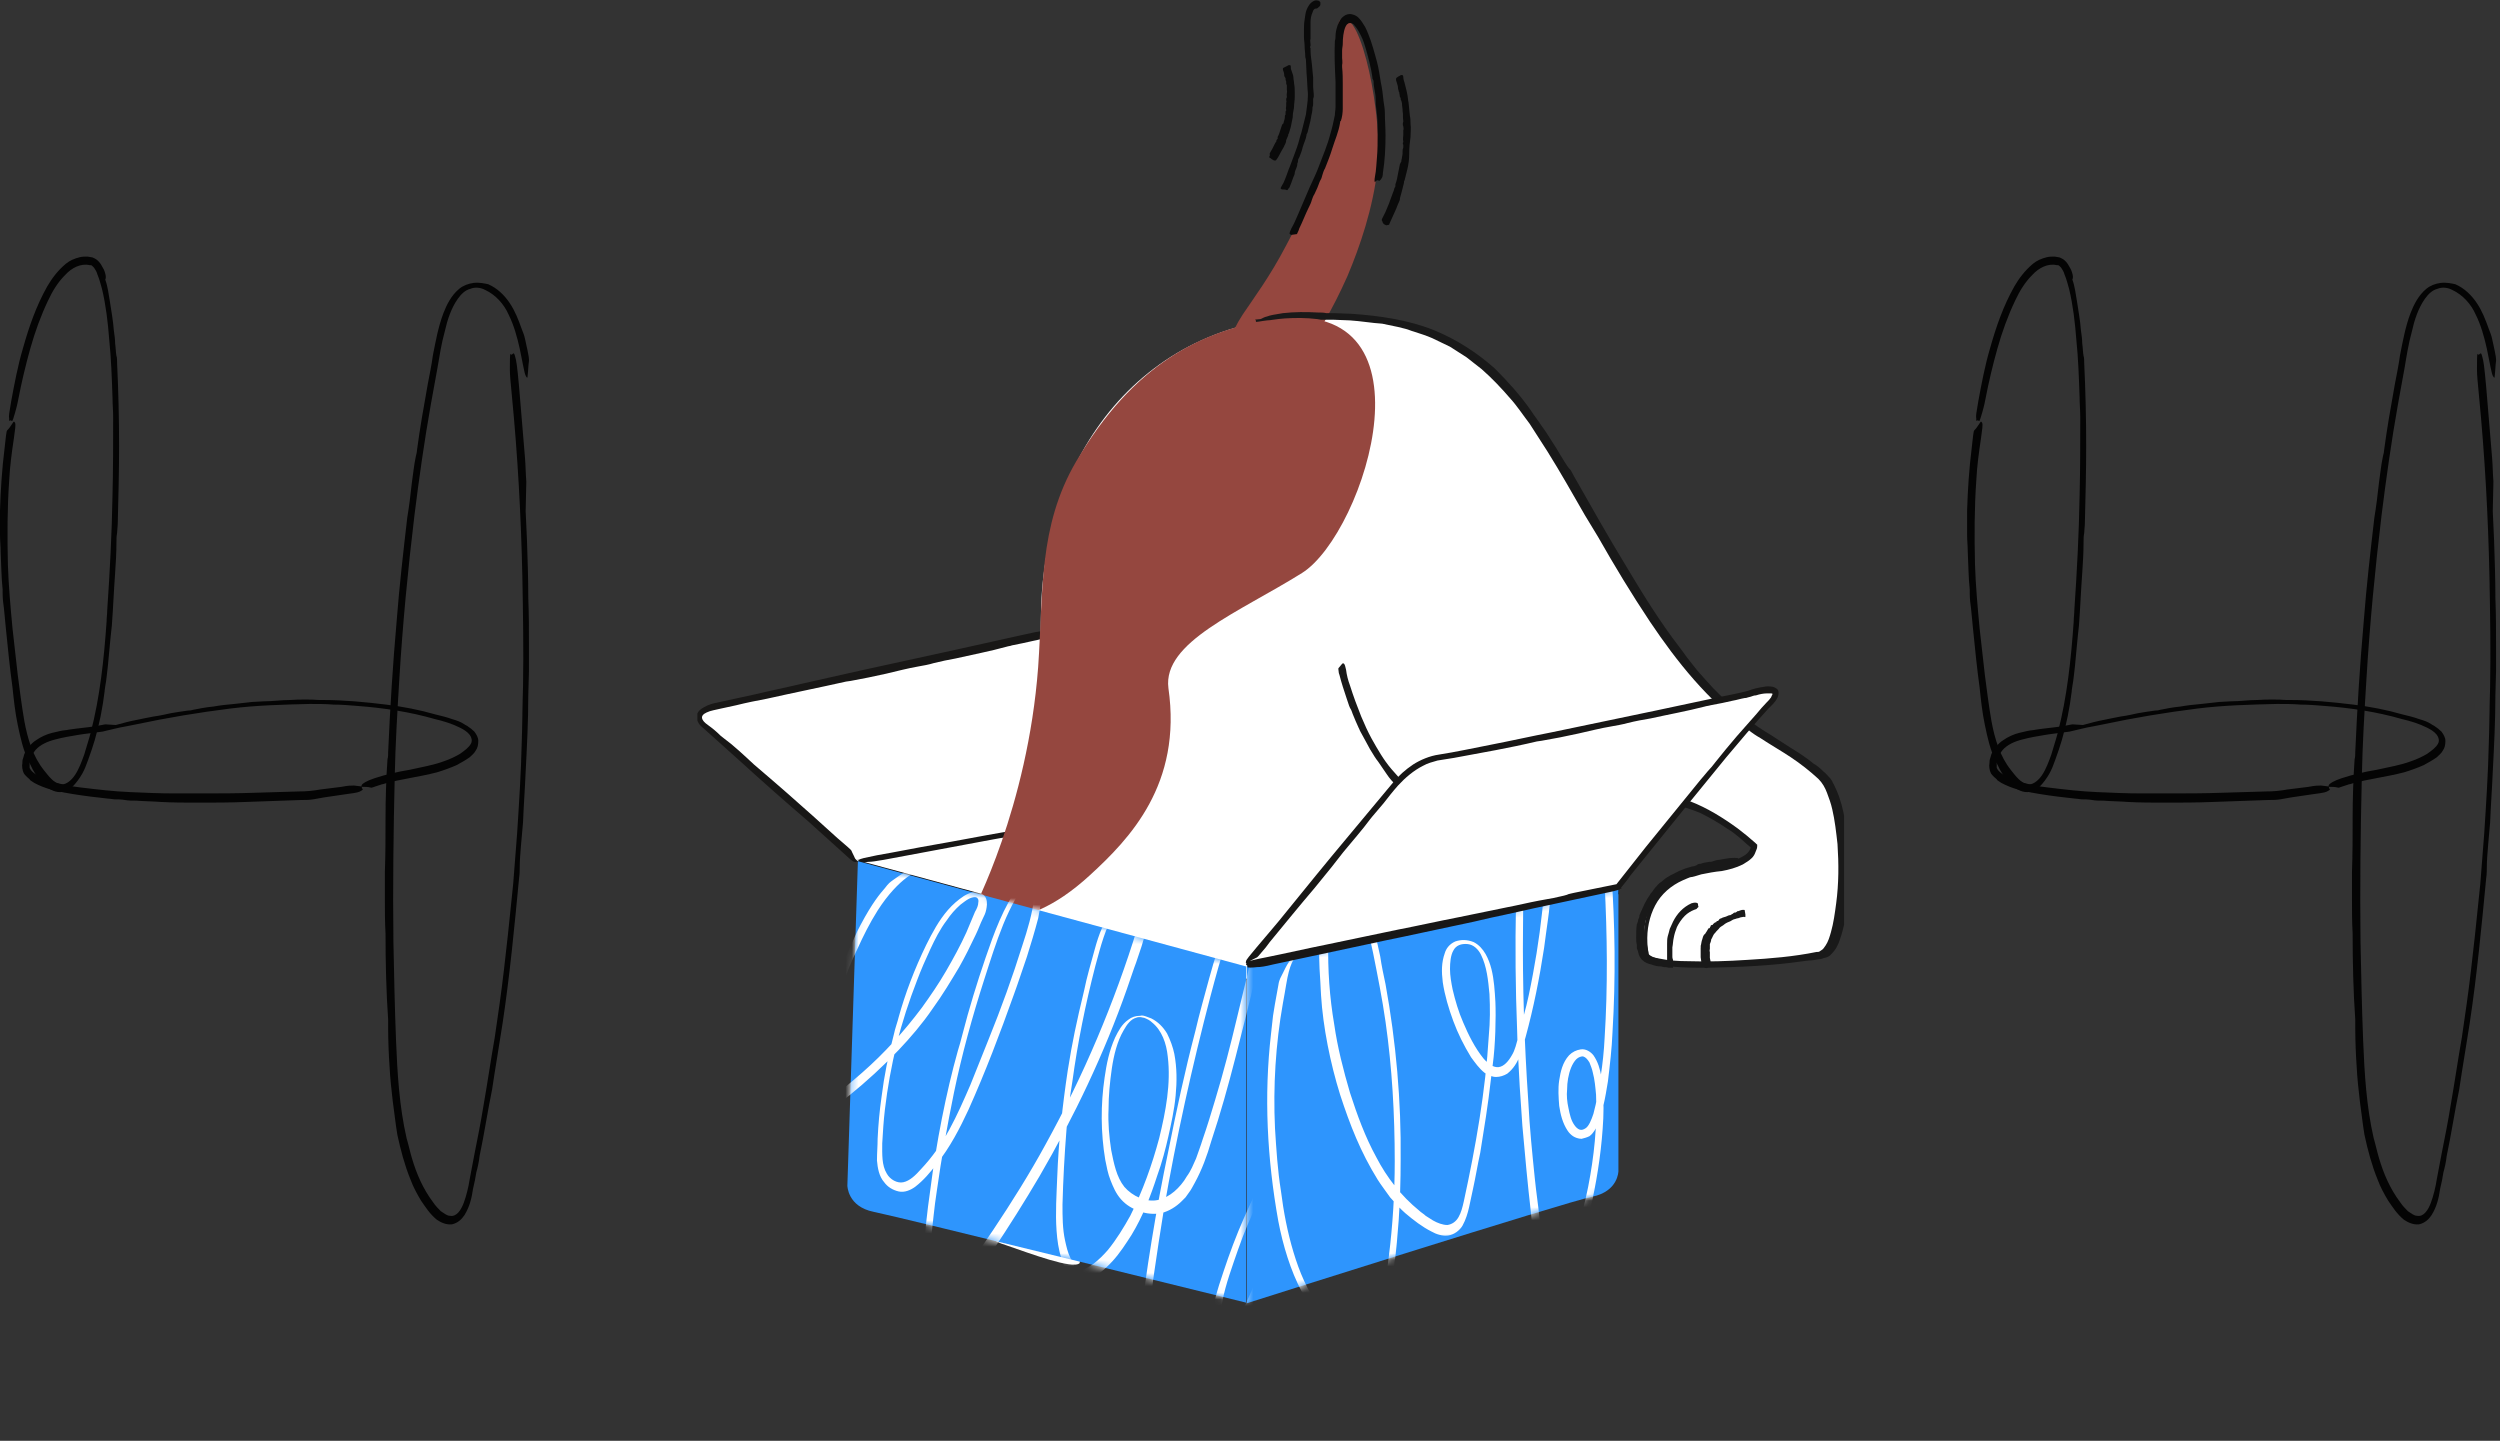 <svg width="380" height="219" viewBox="0 0 380 219" fill="none" xmlns="http://www.w3.org/2000/svg">
<rect x="0" y="0" width="380" height="219" fill="#333333" stroke="none"/>
<g clip-path="url(#clip0)">
<path d="M189.4 146.9L130.4 130.9L187 120.4L246 135L189.4 146.9Z" fill="white" stroke="#181716" stroke-width="0.25" stroke-miterlimit="10"/>
<path d="M245.999 135C245.999 134.9 245.999 134.9 246.099 134.8C246.099 134.7 245.899 134.5 245.699 134.4C245.599 134.3 245.399 134.2 244.999 134.1C243.199 133.7 241.399 133.2 239.499 132.8C238.399 132.5 237.299 132.3 236.199 132C235.599 131.8 234.999 131.7 234.499 131.6C233.599 131.4 232.699 131.2 231.799 131C230.799 130.8 229.799 130.5 228.699 130.3C228.299 130.2 227.999 130.2 227.599 130.1C226.199 129.7 224.899 129.4 223.499 129.1C221.499 128.6 219.499 128.1 217.499 127.6C217.299 127.5 217.099 127.5 216.899 127.4C214.899 126.9 212.999 126.4 210.999 125.9C209.299 125.5 207.699 125 205.999 124.6C204.999 124.4 203.999 124.1 203.099 123.9C201.399 123.5 199.799 123.1 198.199 122.7C197.099 122.4 195.999 122.1 194.799 121.8C193.299 121.4 191.799 121.1 190.399 120.8C189.699 120.6 188.899 120.5 188.199 120.2C187.699 120.1 187.399 120 187.299 120.1C187.199 120.2 187.199 120.3 187.199 120.4C187.299 120.6 187.399 120.9 187.499 121.1C187.499 121.2 187.499 121.2 188.099 121.4C188.199 121.4 188.299 121.4 188.399 121.5C189.499 121.8 190.599 122 191.699 122.3C192.099 122.4 192.599 122.5 192.999 122.6C193.299 122.6 193.599 122.7 193.899 122.8C194.599 123 195.199 123.2 195.899 123.2C195.899 123.2 196.099 123.2 196.099 123.3C196.399 123.4 196.599 123.4 196.899 123.5C197.299 123.6 197.599 123.6 197.999 123.7C198.999 124 200.099 124.2 201.099 124.5C202.399 124.8 203.699 125.2 204.999 125.5C205.099 125.5 205.199 125.5 205.199 125.6C205.699 125.8 206.399 126 206.999 126.1C207.599 126.2 208.099 126.3 208.599 126.5C208.799 126.6 209.099 126.7 209.299 126.7C209.699 126.8 209.999 126.9 210.399 127C211.299 127.2 212.099 127.5 212.999 127.6C213.099 127.6 213.199 127.6 213.299 127.7C213.599 127.9 214.099 127.9 214.399 128C214.799 128.1 215.199 128.2 215.499 128.2C215.899 128.3 216.099 128.4 216.499 128.5C217.399 128.7 218.399 128.9 219.299 129.2C219.799 129.3 220.299 129.5 220.899 129.6C221.099 129.6 221.299 129.7 221.399 129.8C221.499 129.9 221.699 129.9 221.899 130C223.199 130.3 224.599 130.7 225.899 131C227.399 131.4 228.799 131.7 230.299 132.1C230.399 132.1 230.599 132.2 230.699 132.2C230.899 132.2 231.099 132.3 231.399 132.3C231.599 132.4 231.899 132.4 232.099 132.5C232.599 132.6 233.099 132.7 233.599 132.9C234.299 133.1 235.099 133.3 235.899 133.5C236.899 133.7 237.799 134 238.799 134.2C239.899 134.5 241.099 134.8 242.299 135.1C243.199 135.3 244.199 135.5 245.099 135.8C245.699 136 245.899 136 246.099 135.9C245.999 135.3 245.999 135.1 245.999 135Z" fill="black"/>
<path d="M130.4 130.9L107 109.9C107 109.9 105.4 108.3 108.6 107.5C111.8 106.7 159.5 96.2 159.5 96.2C159.5 96.2 163.3 94.6 165 97L187 120.4L130.4 130.9Z" fill="white"/>
<path d="M130.5 130.8C130.5 130.9 130.5 130.9 130.5 131C130.5 131.1 131.2 131.1 132 131C132.5 131 133.1 130.9 134.3 130.7L150.9 127.6C154.2 127 157.6 126.4 160.9 125.8C162.7 125.5 164.5 125.1 166.1 124.8C168.9 124.3 171.7 123.7 174.4 123.2C177.5 122.6 180.6 122 183.8 121.4C185.2 121.1 186.5 120.9 187.9 120.6V120.5C184.8 117.2 181.7 113.8 178.6 110.5L165.9 97L165.5 96.6V96.7C165.2 96.3 164.8 95.9 164.4 95.7C163.6 95.2 162.7 95.1 161.9 95.2C161.1 95.2 160.3 95.4 159.5 95.7C159.4 95.7 159.2 95.8 159 95.8L158.4 95.9L157.3 96.1L155 96.6L146 98.6C141 99.7 136 100.8 130.9 101.9C127.9 102.6 125 103.2 122 103.9C119.5 104.5 117 105 114.5 105.6L110.8 106.4L109 106.8C108.4 106.9 107.7 107.1 107 107.5C106.8 107.6 106.5 107.8 106.3 108C106.1 108.2 105.9 108.6 105.9 108.9C105.9 109.6 106.3 110.2 106.7 110.5L108.6 112.2C109.9 113.4 111.2 114.5 112.5 115.7C115.9 118.8 119.3 121.8 122.8 124.8C124.5 126.3 126.2 127.9 127.9 129.4C129 130.4 129.6 131 129.9 131C130.2 131.1 130.3 131 130.1 130.8C129.9 130.3 129.7 129.9 129.5 129.5C129.4 129.2 129.5 129.3 128 128L127.3 127.4C124.8 125.1 122.3 122.9 119.7 120.6C118.7 119.7 117.6 118.8 116.7 118C116 117.4 115.3 116.8 114.6 116.2C113.1 114.8 111.5 113.3 110 112.2C109.9 112.1 109.6 111.9 109.5 111.8C108.9 111.2 108.3 110.7 107.6 110.2C106.6 109.5 106.3 108.8 107.4 108.3C108 108 108.8 107.9 109.6 107.7L111.9 107.2C113.5 106.8 115 106.5 116.6 106.2C120.6 105.3 124.6 104.5 128.6 103.6C128.8 103.6 129.1 103.5 129.3 103.5C131 103.2 132.9 102.8 134.7 102.4C136.4 102 137.9 101.6 139.6 101.3C140.2 101.2 141.3 101 141.9 100.8C143.1 100.5 144.1 100.3 145.2 100.1C147.8 99.5 150.5 99 153 98.3C153.3 98.2 153.6 98.2 153.8 98.1C154.8 97.9 156.3 97.6 157.1 97.4C157.7 97.3 158.3 97.1 158.8 97L159.2 96.9H159.4C159.4 96.9 159.5 96.9 159.6 96.8H159.7C159.9 96.7 160.2 96.6 160.4 96.6C161.6 96.3 162.3 96.4 163.2 96.6C163.7 96.8 164.2 97.1 164.5 97.5C166 99.1 167.5 100.7 169.1 102.4C170.2 103.6 171.3 104.8 172.5 106C172.9 106.4 173.3 106.8 173.6 107.2C173.9 107.6 174.3 108 174.7 108.4L183.3 117.6L185.9 120.4L178.3 121.8C177.9 121.9 177.4 122 177.2 122C176.7 122.2 176 122.3 175.2 122.4C174.5 122.5 173.8 122.6 173.1 122.8C171.5 123.1 170 123.4 168.4 123.7C166.1 124.1 163.8 124.5 161.4 124.9C158.4 125.4 155.5 126 152.5 126.5C149 127.1 145.5 127.8 142 128.4C139.1 128.9 136.2 129.5 133.3 130C131.3 130.4 130.9 130.5 130.5 130.7C130.2 130.6 130.4 130.7 130.5 130.8Z" fill="#181716"/>
<path d="M152.1 137.1C151.4 153.2 150.8 169.3 150.1 185.4C150.1 186.2 150 187.1 150.5 187.8C151 188.6 152 189 153 189.3C156.5 190.5 163.1 193 164.1 192C165.7 183.1 165.3 174.9 165.4 165.8C165.5 157.4 165.5 148.9 165.6 140.5C165.6 140 165.6 139.6 165.4 139.2C165.1 138.7 164.4 138.5 163.9 138.3C160.3 137.3 156.5 136.6 152.8 136.1" fill="white"/>
<path d="M216.2 150.7C221.3 146.6 226 144.3 232.5 144.6C234.7 144.7 237.1 144.1 239.2 145C239.5 143.7 239.6 143.1 239.7 141.1C240 136 237.5 128.6 237.5 128.6C245.7 126.1 253.2 121.7 253.2 121.7C259 121.7 266.3 128.6 266.3 128.6C266.3 128.6 266.3 131.2 260.5 131.9C246.5 133.5 249.8 145.9 249.8 145.9C253.7 147.8 272.6 146.4 276.5 145.2C280.4 144 281 122.6 276.5 118.1C269.1 110.8 262.2 112.9 247.4 88.7C231.6 62.8 228 48 200.8 48C173.6 48 158.2 69.2 158.2 94.5C158.2 119.7 148.5 137.2 148.5 137.2L147 146.7C147.9 146.7 150.5 144.9 154.4 144.2C158.9 143.5 162.3 144.1 164.3 144.2C173.7 144.7 179.3 148.5 182.6 151.6L184.8 154.1L186.6 151.6C187.6 150.2 191.4 146.7 194.8 145.5C199.9 143.8 205.5 144.4 210.6 146.2C212.1 146.7 214.5 148.6 215.2 150" fill="white"/>
<path d="M200.099 50.9C200.099 50.9 202.399 47.4 204.799 42C206.699 37.5 208.699 31.7 209.399 25.5C210.199 18 206.999 1.5 203.899 2.9C202.199 3.7 205.099 12.1 201.799 23.4C200.499 27.9 198.099 32.4 195.499 37.3C192.999 42.1 190.499 45.4 188.899 47.8C180.999 60 200.099 50.9 200.099 50.9Z" fill="#95473F"/>
<path d="M209.4 27.4C209.5 27.4 209.5 27.4 209.6 27.5C209.7 27.5 209.9 27.3 210 27.1C210.1 27 210.2 26.7 210.2 26.3C210.5 24.4 210.6 22.5 210.6 20.6C210.6 19.4 210.5 18.3 210.5 17.2C210.5 16.6 210.4 16 210.3 15.4C210.2 14.4 210.1 13.5 209.9 12.6C209.7 11.5 209.6 10.5 209.3 9.4C209.2 9 209.1 8.7 209 8.3C208.6 6.9 208.2 5.5 207.5 4.1C207.2 3.6 206.9 3.1 206.5 2.7C206.3 2.5 206 2.3 205.6 2.2C205.3 2.1 204.9 2.1 204.5 2.3C203.8 2.7 203.5 3.3 203.3 3.9C203.1 4.5 203 5 203 5.5C203 5.7 203 5.9 202.9 6.2C202.8 8.3 202.9 10.4 203 12.4C203 13.3 203 14.1 203 15V16.3C203 16.7 202.9 17.1 202.9 17.5C202.7 18.5 202.5 19.4 202.2 20.4C201.8 22 201.1 23.6 200.5 25.2C200.1 26.3 199.6 27.3 199.1 28.4L197.3 32.6C197 33.3 196.7 34 196.3 34.7C196.1 35.1 196 35.4 196 35.5C196.1 35.6 196.2 35.7 196.3 35.7C196.5 35.7 196.8 35.6 197 35.6C197.2 35.6 197.1 35.6 197.4 35L197.5 34.7C198 33.7 198.4 32.6 198.9 31.6C199.1 31.2 199.3 30.8 199.4 30.4C199.5 30.1 199.6 29.8 199.8 29.5C200.1 28.9 200.4 28.2 200.6 27.6L200.7 27.4C200.9 27.1 200.9 26.9 201 26.6C201.1 26.3 201.2 25.9 201.4 25.6C201.8 24.6 202.2 23.6 202.5 22.6C202.9 21.3 203.5 20 203.7 18.6C203.7 18.5 203.7 18.4 203.8 18.4C204 17.9 204.1 17.1 204.1 16.5C204.1 15.9 204.1 15.4 204.1 14.8C204.1 14.6 204.1 14.2 204.1 14C204.1 13.6 204.1 13.2 204.1 12.9C204.1 12 204.1 11.1 204 10.2C204 10.1 204 10 204 9.9C204.1 9.5 204 9 204 8.8C204 8.4 204 8 204 7.7C204 7.3 204.1 7 204.1 6.7C204.1 5.8 204.2 4.8 204.5 4.1C204.6 3.9 204.7 3.7 204.9 3.6C205 3.5 205.1 3.5 205.3 3.5C205.4 3.5 205.5 3.6 205.6 3.6C205.7 3.7 205.8 3.7 205.9 3.9C206.3 4.3 206.6 4.9 206.9 5.5C207.2 6.1 207.4 6.7 207.6 7.4C208 8.8 208.4 10.3 208.6 11.7C208.6 11.8 208.6 12 208.7 12.1C208.8 12.3 208.8 12.5 208.8 12.8C208.8 13 208.9 13.3 208.9 13.5C209 14 209.1 14.5 209.1 15.1C209.1 15.9 209.2 16.7 209.3 17.4C209.4 18.4 209.4 19.4 209.4 20.4C209.4 21.6 209.4 22.8 209.3 23.9C209.2 24.9 209.2 25.8 209 26.8C208.9 27.4 208.9 27.6 209 27.7C209.1 27.5 209.3 27.4 209.4 27.4Z" fill="#0A0A0A"/>
<path d="M147.9 138.4C147.9 138.4 156.2 122.8 157.8 101.4C158.6 89.9 157.8 80 163.6 70.1C172.3 55.3 182.5 50.5 192.4 48.7C219.5 43.8 207.5 81.1 197.9 87.1C188.3 93.1 176.7 97.6 177.6 104.6C179.7 119.2 171.7 127.5 165.7 133C154.5 143.3 147.9 138.4 147.9 138.4Z" fill="#95473F"/>
<path d="M258.099 137.6C258.099 137.5 258.099 137.5 258.099 137.4C258.099 137.3 257.899 137.2 257.699 137.2C257.599 137.2 257.399 137.2 257.099 137.3C255.799 137.9 254.899 138.9 254.299 140.1C254.099 140.5 253.999 140.8 253.799 141.2C253.699 141.6 253.599 142 253.499 142.3C253.399 142.7 253.399 143.1 253.399 143.5C253.399 144.1 253.399 144.8 253.399 145.4V146C253.399 146 253.399 146 253.299 146C253.099 146 252.899 146 252.599 145.9C251.799 145.7 250.799 145.4 250.499 144.9C250.399 144.8 250.299 144.4 250.299 144.1C250.199 143.8 250.199 143.5 250.099 143.2C249.999 142.9 249.999 142.6 249.999 142.3C249.999 142 249.999 141.7 249.999 141.3V140.9C250.099 139.7 250.599 138.5 251.199 137.4C251.699 136.5 252.399 135.7 253.199 135C253.399 134.8 253.699 134.6 253.899 134.4C254.099 134.2 254.399 134.1 254.699 133.9C255.599 133.3 256.599 133 257.599 132.6C258.299 132.4 258.999 132.2 259.699 132.1C260.599 131.9 261.599 131.7 262.599 131.6C263.099 131.5 263.599 131.5 263.999 131.5C264.299 131.5 264.499 131.5 264.499 131.4C264.499 131.3 264.599 131.2 264.499 131.1C264.399 130.9 264.299 130.7 264.199 130.5C264.099 130.4 264.199 130.4 263.699 130.4H263.499C262.699 130.4 261.999 130.6 261.299 130.7C260.999 130.7 260.699 130.8 260.399 130.9C260.199 131 259.999 131 259.799 131C259.399 131.1 258.899 131.1 258.499 131.3H258.399C258.199 131.3 257.999 131.4 257.899 131.5C257.699 131.6 257.499 131.7 257.199 131.7C256.899 131.8 256.499 131.9 256.199 132C255.899 132.1 255.499 132.3 255.199 132.4C254.399 132.8 253.499 133.2 252.799 133.8L252.699 133.9C252.399 134.1 251.999 134.4 251.799 134.7C251.499 135 251.299 135.3 251.099 135.6C250.999 135.7 250.799 135.9 250.799 136C250.699 136.2 250.499 136.4 250.399 136.6C250.099 137.1 249.799 137.7 249.599 138.2C249.599 138.3 249.599 138.3 249.499 138.4C249.399 138.6 249.299 138.9 249.199 139.1C249.199 139.4 249.099 139.6 248.999 139.8C248.999 140.1 248.899 140.2 248.799 140.5C248.699 141.1 248.699 141.8 248.699 142.5C248.699 142.9 248.699 143.2 248.799 143.6C248.799 143.7 248.799 143.8 248.799 144C248.799 144.1 248.799 144.2 248.899 144.4C248.999 144.6 248.999 144.8 249.099 145.1C249.199 145.4 249.399 145.7 249.599 145.9C249.999 146.3 250.499 146.5 250.999 146.6C251.499 146.8 251.999 146.9 252.499 146.9L252.899 147C253.099 147 253.399 147 253.599 147.1C253.799 147.1 254.099 147.1 254.299 147.1V146.4C254.299 146.3 254.299 146 254.299 145.9C254.199 145.6 254.199 145.6 254.199 145.4C254.199 145.3 254.199 145.1 254.199 145C254.199 144.7 254.199 144.3 254.199 144C254.299 143.5 254.299 143 254.399 142.6C254.499 142 254.699 141.4 254.899 140.9C255.199 140.3 255.599 139.7 256.099 139.2C256.499 138.8 256.999 138.5 257.499 138.3C257.799 138.2 257.899 138.2 257.999 138C258.199 137.9 258.199 137.8 258.099 137.6Z" fill="#191919"/>
<path d="M259.5 147.1L259.7 147C259.8 147 259.9 146.9 260 146.8C260.1 146.8 260.1 146.7 260.1 146.6L259.9 145.6C259.9 145.4 259.9 145.2 259.9 145C259.9 144.9 259.9 144.8 259.9 144.7C259.8 144.5 259.9 144.4 259.9 144.2C259.9 144 259.9 143.8 259.9 143.7C259.9 143.6 259.9 143.6 259.9 143.5C260 143.3 260.1 143 260.1 142.8C260.3 142.5 260.4 142.1 260.6 141.9L260.7 141.8C260.9 141.5 261.2 141.3 261.4 141C261.6 140.8 261.9 140.7 262.1 140.5C262.2 140.4 262.4 140.3 262.6 140.2C262.9 140.1 263.1 140 263.4 139.8C263.6 139.7 263.8 139.7 264 139.6C264.3 139.6 264.5 139.4 264.8 139.4C264.9 139.4 265.1 139.3 265.2 139.4C265.3 139.4 265.3 139.4 265.3 139.3C265.3 139.2 265.3 139.1 265.3 139L265.2 138.4C265.2 138.3 265.2 138.3 265 138.3H264.9C264.7 138.3 264.5 138.4 264.2 138.5C264.1 138.5 264 138.5 264 138.6C263.9 138.6 263.9 138.7 263.8 138.7C263.7 138.7 263.5 138.7 263.4 138.9C263.3 138.9 263.3 138.9 263.2 139C263.1 139 263.1 139.1 263 139.1C262.8 139.1 262.6 139.2 262.4 139.3C262.2 139.4 261.9 139.4 261.6 139.6C261.5 139.6 261.3 139.7 261.3 139.8C261.2 139.9 261.2 140 261 140C261 140 260.9 140 260.9 140.1C260.9 140.2 260.8 140.2 260.7 140.2C260.6 140.3 260.4 140.4 260.3 140.6C260.3 140.6 260.3 140.6 260.2 140.6C260.1 140.6 260 140.7 260 140.8C260 140.9 259.9 140.9 259.9 141C259.9 141.1 259.8 141.1 259.7 141.1C259.6 141.3 259.5 141.4 259.4 141.6C259.3 141.7 259.3 141.8 259.2 141.9C259.2 141.9 259.2 142 259.1 142L259 142.1C258.8 142.4 258.8 142.7 258.7 142.9C258.6 143.2 258.6 143.5 258.5 143.8V143.9C258.6 143.9 258.5 144 258.5 144V144.1C258.5 144.2 258.5 144.3 258.5 144.4C258.5 144.6 258.5 144.7 258.5 144.9V145.5C258.5 145.7 258.6 146 258.6 146.2C258.6 146.4 258.7 146.6 258.7 146.8C258.7 146.9 258.7 147 258.9 146.9C259.2 147.2 259.4 147.2 259.5 147.1Z" fill="#191919"/>
<path d="M200.7 0.6V0.4C200.7 0.3 200.6 0.2 200.4 0.1C200.3 0.1 200.1 0 199.8 0.1C199.1 0.4 198.8 1 198.6 1.5C198.4 2 198.4 2.5 198.3 3C198.2 3.6 198.2 4.2 198.2 4.7C198.2 5 198.2 5.3 198.2 5.6C198.2 6.1 198.3 6.5 198.3 7C198.3 7.5 198.4 8 198.4 8.6C198.4 8.8 198.5 8.9 198.5 9.1L198.6 11.2C198.7 12.2 198.7 13.2 198.8 14.2C198.8 14.3 198.8 14.4 198.8 14.5C198.8 15.5 198.6 16.4 198.5 17.4C198.3 18.2 198.1 19 197.9 19.8C197.8 20.3 197.6 20.7 197.5 21.2C197.3 22 197 22.8 196.7 23.6C196.5 24.1 196.3 24.7 196.1 25.2C195.8 25.9 195.6 26.6 195.3 27.3C195.2 27.6 195 28 194.8 28.3C194.7 28.5 194.6 28.6 194.7 28.7C194.8 28.8 194.9 28.8 195 28.8C195.2 28.8 195.4 28.8 195.6 28.9C195.7 28.9 195.7 28.9 195.9 28.6L196 28.5C196.2 28 196.4 27.5 196.6 26.9C196.7 26.7 196.8 26.5 196.8 26.3C196.8 26.1 196.9 26 196.9 25.9C197 25.6 197.2 25.3 197.2 24.9V24.8C197.3 24.7 197.3 24.5 197.3 24.4C197.3 24.2 197.4 24.1 197.5 23.9C197.7 23.4 197.9 22.9 198 22.4C198.2 21.7 198.5 21.2 198.6 20.5V20.4C198.8 20.2 198.8 19.8 198.9 19.5C199 19.2 199 19 199.1 18.7C199.1 18.6 199.2 18.4 199.2 18.3C199.2 18.1 199.3 17.9 199.3 17.7C199.4 17.3 199.5 16.8 199.5 16.4C199.5 16.3 199.5 16.3 199.5 16.3C199.6 16.1 199.6 15.9 199.6 15.7C199.6 15.5 199.6 15.3 199.6 15.1C199.6 14.9 199.7 14.8 199.7 14.6C199.7 14.1 199.6 13.6 199.6 13.2C199.6 12.9 199.6 12.7 199.6 12.4C199.6 12.3 199.6 12.2 199.6 12.1C199.6 12 199.6 11.9 199.6 11.8L199.4 9.7C199.3 9 199.2 8.2 199.2 7.5C199.2 7.4 199.2 7.3 199.2 7.3C199.1 7.2 199.1 7.1 199.2 7C199.2 6.9 199.2 6.8 199.2 6.7C199.2 6.4 199.1 6.2 199.2 5.9C199.2 5.5 199.2 5.1 199.2 4.8C199.2 4.3 199.2 3.8 199.2 3.4C199.2 2.9 199.3 2.3 199.5 1.9C199.6 1.5 199.8 1.3 200 1.3C200.2 1.3 200.2 1.3 200.3 1.2C200.7 0.9 200.7 0.8 200.7 0.6Z" fill="#0A0A0A"/>
<path d="M210.4 34.1L210.6 34.2C210.7 34.3 210.8 34.2 211 34.2C211.1 34.2 211.2 34.1 211.2 34C211.5 33.3 211.8 32.7 212.1 32C212.3 31.6 212.4 31.2 212.6 30.8C212.7 30.6 212.8 30.4 212.8 30.1C212.9 29.7 213 29.4 213.1 29C213.2 28.6 213.3 28.2 213.4 27.8C213.4 27.7 213.4 27.5 213.5 27.4C213.6 26.9 213.8 26.3 213.9 25.8C214.1 25 214.2 24.2 214.2 23.4V23.2C214.2 22.4 214.3 21.6 214.4 20.8C214.4 20.1 214.5 19.5 214.4 18.8C214.4 18.4 214.4 18 214.3 17.6C214.2 16.9 214.2 16.3 214.1 15.6C214 15.2 214 14.7 213.9 14.3C213.8 13.7 213.6 13.1 213.5 12.6C213.4 12.3 213.3 12 213.3 11.7C213.3 11.5 213.2 11.4 213.1 11.4C213 11.4 212.9 11.4 212.8 11.5C212.6 11.6 212.4 11.7 212.3 11.8C212.2 11.9 212.2 11.9 212.2 12.1V12.2C212.3 12.6 212.5 13 212.5 13.4C212.5 13.6 212.6 13.7 212.6 13.9C212.7 14 212.7 14.1 212.7 14.2C212.8 14.5 212.7 14.7 212.9 14.9V15C212.9 15.1 212.9 15.2 213 15.3C213 15.4 213.1 15.6 213.1 15.7C213.1 16.1 213.2 16.5 213.2 16.9C213.3 17.4 213.2 17.9 213.3 18.4V18.5C213.2 18.7 213.2 19 213.3 19.2C213.3 19.4 213.4 19.6 213.3 19.8C213.3 19.9 213.3 20 213.3 20.1C213.3 20.3 213.3 20.4 213.3 20.5C213.3 20.8 213.2 21.2 213.3 21.5V21.6C213.2 21.7 213.2 21.9 213.3 22C213.3 22.2 213.3 22.3 213.3 22.4C213.3 22.6 213.2 22.6 213.2 22.8C213.2 23.2 213.2 23.5 213.1 23.9C213.1 24.1 213 24.3 213 24.5C213 24.6 213 24.6 212.9 24.7C212.9 24.8 212.9 24.8 212.8 24.9C212.7 25.4 212.6 25.9 212.5 26.4C212.4 27 212.3 27.5 212.1 28V28.1C212.1 28.2 212.1 28.3 212.1 28.3C212.1 28.4 212 28.5 212 28.5C211.9 28.7 211.9 28.9 211.8 29.1C211.7 29.4 211.6 29.6 211.5 29.9L211.1 31L210.6 32.2L210.1 33.2C210 33.4 210 33.5 210.1 33.6C210.2 34 210.3 34 210.4 34.1Z" fill="#0A0A0A"/>
<path d="M193.301 24.2L193.501 24.3C193.601 24.4 193.701 24.4 193.801 24.4C193.901 24.4 193.901 24.4 194.001 24.3C194.301 23.9 194.501 23.5 194.701 23.1C194.801 22.9 195.001 22.6 195.101 22.4C195.201 22.3 195.201 22.1 195.301 22C195.401 21.8 195.501 21.6 195.501 21.3C195.601 21.1 195.701 20.8 195.801 20.6C195.801 20.5 195.801 20.4 195.901 20.3C196.001 20 196.101 19.6 196.201 19.3C196.301 18.8 196.401 18.3 196.501 17.8C196.501 17.7 196.501 17.7 196.501 17.6C196.501 17.1 196.701 16.6 196.701 16.1C196.701 15.7 196.801 15.3 196.801 14.8C196.801 14.6 196.801 14.3 196.801 14C196.801 13.6 196.801 13.2 196.701 12.7C196.701 12.4 196.601 12.1 196.601 11.8C196.601 11.4 196.401 11.1 196.301 10.7C196.201 10.5 196.201 10.3 196.201 10.1C196.201 10 196.201 9.9 196.001 9.9C195.901 9.9 195.801 9.9 195.701 10L195.101 10.3C195.001 10.4 195.001 10.3 195.001 10.5V10.6C195.101 10.9 195.201 11.1 195.201 11.4C195.201 11.5 195.201 11.6 195.301 11.7C195.301 11.8 195.401 11.8 195.401 11.9C195.401 12.1 195.401 12.2 195.501 12.4C195.501 12.4 195.501 12.4 195.501 12.5C195.501 12.6 195.501 12.6 195.501 12.7C195.501 12.8 195.601 12.9 195.601 13C195.601 13.3 195.601 13.5 195.601 13.7C195.701 14 195.501 14.3 195.601 14.7C195.601 14.7 195.601 14.7 195.601 14.8C195.501 14.9 195.501 15.1 195.501 15.2C195.501 15.3 195.601 15.5 195.501 15.6C195.501 15.6 195.501 15.7 195.501 15.8C195.501 15.9 195.501 16 195.501 16.1C195.501 16.3 195.401 16.5 195.501 16.7C195.501 16.7 195.501 16.7 195.501 16.8C195.401 16.9 195.401 17 195.401 17.1C195.401 17.2 195.401 17.3 195.401 17.4C195.401 17.5 195.301 17.5 195.301 17.6C195.301 17.8 195.301 18 195.201 18.3C195.201 18.4 195.101 18.5 195.101 18.7C195.101 18.7 195.101 18.8 195.001 18.8C195.001 18.8 195.001 18.9 194.901 18.9C194.801 19.2 194.701 19.5 194.601 19.8C194.501 20.1 194.401 20.5 194.201 20.8V20.9C194.201 21 194.201 21 194.201 21.1L194.101 21.2C194.001 21.3 194.001 21.4 194.001 21.5C193.901 21.6 193.801 21.8 193.701 22L193.401 22.6L193.001 23.3V23.7C192.901 23.8 192.901 23.9 193.001 24C193.101 24 193.201 24.1 193.301 24.2Z" fill="#0A0A0A"/>
<path d="M190.9 48.7C190.9 48.8 190.9 48.8 190.9 48.9C190.9 49 191.7 48.8 192.6 48.7C193.1 48.7 193.9 48.5 195.3 48.4C196.9 48.3 198.6 48.3 200.2 48.5L200.8 48.6C200.8 48.6 200.9 48.6 201 48.6H201.2H201.5H202.7L205.2 48.7C206.8 48.8 208.5 49.1 210.1 49.2L212.5 49.7L213.7 50C214.1 50.1 214.5 50.3 214.9 50.4C215.8 50.7 216.8 51 217.7 51.4L220.4 52.7C221.2 53.2 222.1 53.8 222.9 54.3C223.7 54.9 224.4 55.5 225.2 56.1C226.8 57.5 228.3 59.1 229.5 60.5C230.6 61.7 231.5 63.1 232.5 64.4C233.4 65.8 234.3 67.2 235.2 68.6C237.2 71.8 239 75 240.9 78.3C241.6 79.4 242.2 80.5 242.9 81.6C245.4 86 248 90.3 250.8 94.5C254.9 100.6 259.6 106.5 265.7 110.9C266.3 111.4 266.9 111.8 267.6 112.2C269.1 113.2 270.7 114.1 272.2 115.1C273.7 116.1 275.1 117.2 276.4 118.4C277 119 277.4 119.7 277.7 120.5C278 121.3 278.3 122.1 278.5 123C278.9 124.7 279.1 126.5 279.3 128.3C279.5 131.3 279.5 134.3 279.1 137.3C278.9 138.8 278.7 140.3 278.3 141.7C278.1 142.4 277.9 143.1 277.5 143.7C277.3 144 277.1 144.3 276.9 144.4C276.8 144.5 276.7 144.5 276.6 144.6C276.5 144.7 276.3 144.7 276.1 144.7C272.7 145.4 269.1 145.7 265.6 145.9C262.6 146.1 259.6 146.2 256.6 146.1C255.1 146.1 253.6 146 252.2 145.7L251.2 145.5L250.7 145.3C250.6 145.3 250.7 145.3 250.6 145.3V145.2V144.9C250.6 144.7 250.5 144.5 250.5 144.4C250.5 144 250.4 143.7 250.4 143.3C250.3 141.3 250.7 139.3 251.6 137.6C252.5 135.9 254 134.6 255.8 133.8L256.5 133.5C256.7 133.4 257 133.3 257.2 133.3C257.7 133.2 258.2 133 258.6 132.9C259.6 132.7 260.6 132.5 261.7 132.4C262.8 132.2 263.9 131.9 264.9 131.4C265.4 131.1 265.9 130.8 266.3 130.4C266.5 130.2 266.7 129.9 266.8 129.6C266.9 129.4 266.9 129.3 267 129.1C267.1 128.9 267.1 128.6 267.1 128.4C266.6 127.9 266.4 127.8 266.2 127.6L265.5 127C265 126.6 264.5 126.2 264.1 125.9C261.9 124.3 259.5 122.8 256.9 121.8C255.1 121.2 254 121.2 253.8 121.3C253.5 121.4 253.4 121.5 253.8 121.6C254.1 121.7 254.3 121.8 254.6 122C254.8 122.1 255.1 122.3 255.3 122.4C255.5 122.6 255.5 122.5 257.5 123.2C257.8 123.3 258.2 123.5 258.5 123.6C259.9 124.3 261.3 125.1 262.6 126C263.3 126.4 263.9 126.9 264.5 127.4L265.4 128.2L266.1 128.8C266.1 128.8 266.1 128.8 266.1 128.9C266 129 266 129.2 265.9 129.3C265.7 129.6 265.5 129.8 265.2 130C264 130.8 262.4 131.1 261.1 131.4C260.5 131.5 260 131.6 259.5 131.7C259.2 131.7 259 131.8 258.7 131.8C258.4 131.9 258.2 132 257.9 132C256.7 132.3 255.5 132.8 254.4 133.5C253.3 134.2 252.4 135.1 251.8 136C251.7 136.1 251.4 136.5 251.3 136.7C251 137.2 250.8 137.6 250.6 138.1C250.5 138.6 250.3 139 250.2 139.5C249.9 140.8 249.8 142.1 249.9 143.5C249.9 144 250 144.5 250 144.9L250.1 145.3L250.2 145.7L250.3 146C250.3 146.1 250.5 146.1 250.5 146.1L251 146.3C252 146.7 252.9 146.8 253.9 146.9C255.8 147.1 257.7 147.1 259.6 147.1C264.5 147 269.2 146.8 274.1 146.1C274.3 146.1 274.7 146 274.9 146C275.4 146 275.9 145.9 276.5 145.8C276.8 145.8 277 145.7 277.3 145.6C277.5 145.6 278 145.4 278.2 145.2C278.7 144.7 279.1 144.2 279.3 143.7C279.6 143.2 279.7 142.6 279.9 142.1C280.5 140.1 280.7 138.2 280.9 136.2C281 135.5 281.1 134.2 281 133.4C281 132 281 130.7 280.9 129.4C280.7 126.2 280.4 122.9 279.1 120C278.9 119.6 278.8 119.3 278.6 119C278.5 118.7 278.3 118.4 278 118.1C277.7 117.8 277.5 117.5 277.2 117.3C276.7 116.8 276.1 116.3 275.7 116.1C274.6 115.2 273.4 114.4 272.4 113.8C271.1 113 270.4 112.5 269.3 111.8C266.4 110.1 263.8 108 261.4 105.6L260.4 104.6L259.4 103.5C258.8 102.8 258.1 102.1 257.5 101.3C257.1 100.8 256.7 100.3 256.4 99.9C256.1 99.5 255.7 98.9 255.3 98.4C252.3 94.5 249.7 90.3 247.2 86.1C244.4 81.5 241.8 76.9 239.2 72.3C239 71.9 238.7 71.3 238.5 71.2C238.1 70.7 237.7 70 237.2 69.2C236.8 68.5 236.3 67.7 235.9 67.1C235.4 66.3 234.9 65.5 234.3 64.7C233.8 63.9 233.2 63.2 232.7 62.4C231.1 60.1 229.2 58 227.2 56C224.5 53.6 221.4 51.6 218 50.2C214 48.6 209.7 48 205.5 47.7L202.9 47.6H202.2H201.9H201.7H201.6C201.2 47.5 200.7 47.5 200.3 47.5C198.5 47.4 196.8 47.4 195 47.6C193.8 47.8 193.1 47.9 192.6 48.1C192.1 48.2 191.9 48.4 191.6 48.5C190.4 48.6 190.8 48.6 190.9 48.7Z" fill="#191919"/>
<path d="M255.101 116.6C255.101 116.5 255.001 116.5 255.001 116.4C255.001 116.3 254.701 116.3 254.401 116.4C254.201 116.4 254.001 116.5 253.601 116.8L251.001 118.4C250.101 118.9 249.201 119.4 248.301 119.9C247.201 120.5 246.101 121 245.001 121.5C244.401 121.8 243.801 122.1 243.301 122.3C242.401 122.7 241.401 123.1 240.501 123.5C239.401 123.9 238.301 124.2 237.201 124.5C236.801 124.6 236.501 124.7 236.101 124.8C235.301 124.9 234.601 125.2 233.801 125.2L231.501 125.5C229.301 125.6 227.001 125.7 224.801 125.2C224.601 125.2 224.401 125.1 224.101 125.1C222.001 124.6 219.901 123.8 218.001 122.7C216.401 121.7 215.001 120.6 213.701 119.3C212.901 118.5 212.201 117.7 211.501 116.9C210.301 115.5 209.401 113.9 208.501 112.3C207.901 111.2 207.401 110.1 206.901 108.9C206.301 107.4 205.701 105.8 205.201 104.2C204.901 103.4 204.701 102.6 204.601 101.8C204.501 101.3 204.401 101 204.301 100.9C204.201 100.8 204.101 100.8 204.001 100.9C203.801 101.1 203.701 101.3 203.501 101.5C203.401 101.6 203.401 101.6 203.501 102.3L203.601 102.6C203.901 103.8 204.301 105 204.701 106.2C204.901 106.7 205.001 107.2 205.201 107.6C205.401 107.9 205.501 108.2 205.601 108.5C205.901 109.2 206.201 110 206.501 110.6L206.601 110.8C206.701 111.1 206.901 111.4 207.001 111.6C207.201 112 207.401 112.3 207.601 112.7C207.901 113.2 208.101 113.7 208.501 114.3C208.801 114.8 209.101 115.3 209.501 115.8C209.901 116.4 210.401 117.1 210.801 117.7C211.201 118.3 211.701 118.9 212.301 119.4C212.401 119.5 212.401 119.5 212.501 119.6C212.901 120.1 213.401 120.6 213.901 121.1C214.401 121.5 214.901 121.8 215.301 122.3C215.501 122.5 215.801 122.7 216.001 122.8C216.401 123 216.701 123.3 217.101 123.5C217.501 123.8 218.001 124 218.401 124.3C218.901 124.5 219.301 124.8 219.801 124.9C219.901 124.9 220.001 125 220.101 125C220.401 125.2 221.001 125.4 221.301 125.5C221.701 125.7 222.101 125.8 222.501 125.9C223.001 126 223.201 126.2 223.601 126.3C224.101 126.4 224.701 126.5 225.201 126.6C225.701 126.7 226.301 126.8 226.801 126.8C227.401 126.9 228.001 126.9 228.601 126.9C228.801 126.9 229.001 126.9 229.201 126.9C229.401 126.9 229.601 126.9 229.801 126.9C231.401 126.9 232.901 126.7 234.501 126.4L237.001 125.8C237.801 125.6 238.601 125.3 239.401 125.1C239.501 125.1 239.701 125 239.801 125C240.001 124.9 240.201 124.8 240.501 124.8C240.701 124.7 241.001 124.6 241.201 124.5C241.801 124.3 242.301 124 242.801 123.9C243.201 123.8 243.601 123.6 244.001 123.5L245.201 122.9C246.201 122.4 247.201 122 248.201 121.4C249.401 120.8 250.501 120.1 251.701 119.5C252.601 118.9 253.501 118.3 254.401 117.8C255.001 117.4 255.101 117.3 255.201 117.1C255.401 116.7 255.201 116.7 255.101 116.6Z" fill="#191919"/>
<path d="M130.401 130.9L128.801 180.2C128.801 180.2 128.801 183.4 132.801 184.2C136.801 185 189.401 198 189.401 198V146.9L130.401 130.9Z" fill="#2E95FD"/>
<path d="M189.4 146.9L246 135V178C246 178 246 181.1 242 181.9C238 182.7 189.5 198.1 189.5 198.1V146.9H189.4Z" fill="#2E95FD"/>
<mask id="mask0" mask-type="alpha" maskUnits="userSpaceOnUse" x="128" y="130" width="62" height="68">
<path d="M130.401 130.9L128.801 180.2C128.801 180.2 128.801 183.4 132.801 184.2C136.801 185 189.401 198 189.401 198V146.9L130.401 130.9Z" fill="#2E95FD"/>
</mask>
<g mask="url(#mask0)">
<path d="M191.199 209.3C191.299 209.2 191.199 209.2 191.399 209.1C191.499 209 190.899 209.1 189.899 208.7C188.999 208.3 187.799 207.5 186.999 206.3C186.499 205.6 185.999 204.7 185.699 203.3C185.399 201.9 185.299 200.1 185.799 197.8C186.299 195.2 187.299 192.5 188.199 189.9C189.099 187.3 190.199 184.8 191.399 182.3C192.599 179.8 193.799 177.3 195.199 175C195.899 173.8 196.599 172.6 197.299 171.5C197.699 170.9 197.999 170.3 198.399 169.8L198.899 169.1C198.899 169 198.899 169.1 198.899 169.2V169.8L198.799 170.8C198.699 172.1 198.399 173.5 198.099 174.8C197.499 177.5 196.599 180.1 195.599 182.7C193.699 187.9 191.699 193 189.399 198.1C187.999 201.1 186.499 204.1 184.999 207.1C183.399 210 181.699 212.9 179.399 215.1C178.799 215.7 178.199 216.2 177.499 216.6C176.899 217.1 176.199 217.4 175.599 217.3C174.999 217.2 174.399 216.8 173.899 216.3C173.499 215.7 173.299 215 173.199 214.3C173.099 212.8 173.399 211.1 173.499 209.4C173.699 207.7 173.899 206.1 173.999 204.5C174.799 197.4 175.899 190.1 176.899 183.9C178.799 172.9 181.199 162.1 183.999 151.4C184.799 148.4 185.599 145.4 186.599 142.5C187.099 141.1 187.799 139.7 188.499 138.3C188.899 137.6 189.299 137 189.699 136.4C189.799 136.3 189.699 136.3 189.899 136.4C190.199 136.5 190.399 136.8 190.599 137C191.299 138.1 191.399 139.7 191.199 141.2C191.099 141.9 190.899 142.7 190.699 143.4L190.199 145.7L187.999 154.8C186.999 159 185.999 162.9 184.699 167.2C184.099 169.2 183.499 171.2 182.799 173.2C182.499 174.2 182.099 175.2 181.799 176.1C181.399 177 180.999 178 180.399 178.8C179.899 179.7 179.199 180.5 178.499 181.1C177.799 181.7 176.899 182.2 175.999 182.4C174.199 182.8 172.099 181.8 170.899 180.4C169.699 178.9 169.299 176.8 168.899 174.8C168.599 172.8 168.399 170.7 168.499 168.6C168.499 166.5 168.699 164.5 168.999 162.4C169.299 160.4 169.799 158.3 170.799 156.6C171.299 155.7 171.899 154.9 172.699 154.7C172.899 154.6 173.099 154.6 173.299 154.6C173.499 154.6 173.699 154.7 173.899 154.7C174.399 154.9 174.799 155.1 175.099 155.4C176.599 156.6 177.299 158.6 177.499 160.6C177.999 164.7 177.199 168.9 176.199 173C175.099 177.1 173.699 181 171.799 184.8C170.799 186.6 169.699 188.4 168.399 190C167.699 190.8 166.999 191.5 166.199 192.1C165.799 192.4 165.399 192.6 164.899 192.9C164.699 193 164.399 193.1 164.199 193.2C164.099 193.2 163.899 193.3 163.899 193.3L163.699 193L163.299 192.4C163.099 192 162.899 191.6 162.699 191.2C162.299 190.4 162.099 189.5 161.899 188.6C161.499 186.8 161.499 184.9 161.499 183.1C161.599 179.3 161.799 175.6 162.099 171.8C162.299 169.3 162.599 166.8 162.999 164.4C163.799 158.5 164.999 152.6 166.499 146.8C167.299 143.9 167.999 140.9 169.599 138.6C169.999 138 170.499 137.4 170.999 137.2C171.499 136.9 171.999 137 172.499 137.4C173.499 138.2 173.399 139.7 172.899 141C169.399 152.4 164.699 163.5 158.899 174C156.499 178.4 153.799 182.7 150.999 186.9C150.299 187.9 149.599 189 148.899 190C148.199 191 147.399 192.1 146.699 193.1C145.899 194.1 145.199 195.2 144.399 195.9C143.999 196.2 143.499 196.3 143.099 196.2C142.599 196.1 142.199 195.8 141.899 195.4C141.199 194.6 141.099 193.4 141.199 192.2C141.299 191 141.399 189.7 141.499 188.5C141.799 186 141.999 183.5 142.399 181C143.099 176 143.999 171 144.999 166.1C146.199 160.3 147.799 154.5 149.599 148.9C150.499 146.1 151.399 143.2 152.499 140.5C153.599 137.8 154.999 135.2 156.899 133C156.999 132.9 157.099 132.8 157.199 132.7L157.399 132.5V132.8C157.399 134 157.299 135.2 157.199 136.5C156.899 138.9 156.199 141.3 155.399 143.7C153.899 148.5 152.199 153.2 150.299 157.9C149.399 160.2 148.399 162.6 147.499 164.9C146.499 167.2 145.499 169.5 144.299 171.7C143.099 173.9 141.699 175.9 139.999 177.7C139.199 178.6 138.299 179.5 137.299 179.7C136.399 179.9 135.299 179.3 134.799 178.4C133.999 177.1 134.099 175.4 134.099 173.8C134.199 172.1 134.299 170.4 134.499 168.7C134.899 165.3 135.499 162 136.299 158.7C137.099 155.4 138.199 152.1 139.399 149C139.999 147.4 140.699 145.8 141.399 144.3C142.099 142.8 142.899 141.2 143.899 139.9C144.499 139 145.199 138.2 145.999 137.5C146.399 137.2 146.899 136.8 147.299 136.6C147.699 136.4 148.199 136.3 148.399 136.4C148.599 136.5 148.799 136.7 148.699 137.2C148.699 137.6 148.499 138.1 148.199 138.6C147.799 139.6 147.299 140.7 146.899 141.7C145.999 143.7 144.899 145.7 143.799 147.6C142.699 149.5 141.399 151.4 140.099 153.2C137.399 156.8 134.399 160.1 131.099 163C129.399 164.5 127.699 165.9 125.899 167.2C124.999 167.8 124.499 167.6 124.299 166.6C124.199 166.1 124.199 165.6 124.199 165.1L124.499 163.5C125.199 159.1 126.299 154.7 127.799 150.5C128.499 148.4 129.299 146.3 130.299 144.3C131.199 142.3 132.199 140.3 133.399 138.4C134.999 135.9 136.599 134.3 137.799 133.4C139.099 132.4 139.999 132 140.299 131.8C141.099 131.3 141.299 131.2 140.299 131.4C138.499 131.9 136.899 132.9 135.699 133.8C135.299 134.1 135.099 134.2 134.499 135C133.799 135.8 132.599 137.2 130.799 140.6C130.199 141.7 129.699 142.9 129.199 144C126.499 150.2 124.599 156.7 123.499 163.3C123.399 164.1 123.199 164.9 123.199 165.9C123.199 166.4 123.299 166.8 123.399 167.3C123.499 167.8 123.799 168.3 124.299 168.6C124.799 168.9 125.499 168.9 125.999 168.7C126.499 168.5 126.799 168.2 127.099 168C127.799 167.5 128.499 167 129.099 166.5C131.699 164.4 134.199 162.1 136.599 159.6C138.399 157.7 140.199 155.6 141.699 153.4C143.299 151.2 144.599 149 145.799 147C146.699 145.4 147.499 143.8 148.299 142.1C148.699 141.3 148.999 140.4 149.399 139.6C149.599 139.2 149.799 138.8 149.899 138.3C149.999 137.8 150.099 137.2 149.899 136.6C149.799 136.3 149.499 136 149.199 135.8C148.899 135.6 148.499 135.6 148.199 135.6C147.599 135.6 146.999 135.9 146.499 136.2C145.599 136.8 144.799 137.5 144.099 138.3C142.699 139.9 141.699 141.8 140.799 143.6C138.999 147.3 137.599 151 136.599 154.6C136.499 155.1 135.999 156.5 135.899 157.1C134.999 160.5 134.399 163.5 133.999 166.7C133.699 168.8 133.499 170.9 133.399 173.1C133.399 174.2 133.299 175.2 133.299 176.4C133.399 177.5 133.599 178.8 134.399 179.7C134.899 180.4 135.699 180.9 136.599 181.1C137.499 181.3 138.399 180.9 139.099 180.4C140.399 179.4 141.399 178.2 142.399 176.9C144.399 174.4 145.899 171.5 147.199 168.7C149.799 162.9 151.999 157.1 154.099 151.2C154.799 149.3 155.399 147.4 156.099 145.4C156.699 143.5 157.299 141.5 157.799 139.6C158.199 137.6 158.499 135.6 158.499 133.6V132.6L158.399 131.4V131.1V130.9V130.8L158.299 130.9L157.799 131.3L156.899 132.2L156.299 132.8L155.799 133.4C155.499 133.8 155.199 134.2 154.899 134.6C152.499 137.9 151.099 141.8 149.799 145.6C148.499 149.4 147.299 153.3 146.299 157.2C146.099 158 145.799 159.1 145.599 159.7C143.799 166.1 142.299 173.8 141.399 180.9C140.899 184.3 140.599 187.5 140.299 190.7C140.199 191.5 140.099 192.3 140.099 193.1C140.099 193.9 140.099 194.8 140.499 195.7C140.799 196.6 141.499 197.3 142.399 197.8C142.799 198 143.399 198.1 143.899 198.1C144.399 198 144.899 197.8 145.299 197.5C145.899 197.1 146.399 196.5 146.799 195.8C147.299 195.2 147.799 194.5 148.299 193.8C149.299 192.5 150.199 191.1 150.899 190.1C153.499 186.2 155.699 182.7 157.999 178.8C163.299 169.7 167.899 160 171.299 150.3C171.699 149.1 172.099 148 172.399 147.1C172.799 146.1 173.099 145 173.499 143.9C173.799 142.8 174.299 141.6 174.399 140.3C174.399 139.6 174.399 138.9 173.999 138.3C173.699 137.7 173.199 137.2 172.499 136.9C171.899 136.6 171.099 136.7 170.599 137C170.099 137.3 169.699 137.6 169.499 137.9C167.799 139.8 166.999 142.1 166.399 144.3C165.799 146.5 165.199 148.5 164.799 150.5C163.599 155.5 162.999 158.3 162.299 162.7C161.499 168 160.899 173.5 160.699 178.9C160.599 181.6 160.399 184.3 160.599 187.1C160.699 188.5 160.899 189.9 161.299 191.2C161.499 191.9 161.799 192.5 162.099 193.2C162.299 193.5 162.399 193.8 162.699 194.1C162.799 194.3 162.899 194.4 162.999 194.5L163.499 195.2C164.399 194.9 164.599 194.8 165.099 194.7C166.699 194 167.999 192.9 169.099 191.7C170.199 190.5 171.099 189.1 171.999 187.7C173.699 184.9 174.899 181.8 175.899 178.7C176.599 176.8 177.199 174.5 177.599 172.7C177.999 170.9 178.499 168.7 178.699 166.5C178.899 164.4 178.899 162.3 178.499 160.2C178.299 159.2 177.899 158.1 177.399 157.1C176.799 156.1 175.999 155.3 174.999 154.8L174.199 154.5C173.899 154.4 173.599 154.3 173.299 154.4C172.599 154.4 171.999 154.6 171.499 155C170.499 155.7 169.999 156.7 169.499 157.7C168.599 159.7 168.199 161.7 167.899 163.8C167.299 167.9 167.299 172.1 167.999 176.3C168.199 177.3 168.399 178.4 168.799 179.4C169.199 180.4 169.599 181.4 170.399 182.3C171.199 183.2 172.099 183.7 173.199 184.1C174.199 184.5 175.399 184.6 176.499 184.4C177.699 184.1 178.799 183.4 179.599 182.6L180.199 182L180.699 181.3C181.099 180.8 181.299 180.3 181.599 179.8C182.699 177.8 183.499 175.6 184.099 173.5C185.499 169.3 186.699 165 187.799 160.7C188.899 156.4 189.999 152.1 190.999 147.8L191.799 144.6C192.099 143.5 192.399 142.4 192.399 141.2C192.499 140 192.399 138.8 191.799 137.7C191.499 137.1 190.999 136.6 190.399 136.3C190.299 136.2 189.999 136.1 189.699 136L189.299 135.9L189.099 136.2L188.499 137.1C187.599 138.3 186.599 140.3 186.299 141.1C185.399 143.2 184.599 145.8 183.799 148.7C183.099 151.3 182.299 154.1 181.699 156.7C180.099 162.8 178.799 168.9 177.599 174.9C175.699 183.9 174.199 193.2 173.099 202.5C172.699 205.5 172.399 208.4 172.099 211.4C171.999 212.9 171.699 214.4 171.999 216C172.099 216.8 172.499 217.6 173.099 218.3C173.699 218.9 174.499 219.5 175.399 219.5C176.399 219.6 177.199 219.1 177.799 218.7C178.499 218.3 178.999 217.8 179.599 217.3C180.699 216.3 181.799 215.1 182.599 213.9C184.399 211.4 185.799 208.8 187.099 206.1C190.299 199.8 193.099 193.4 195.599 186.8C196.799 183.5 197.999 180.2 198.899 176.7C199.299 175 199.699 173.2 199.799 171.4C199.799 171.2 199.799 171 199.799 170.7C199.799 170.5 199.799 170.3 199.799 169.8C199.799 169 199.699 168.1 199.699 167.3V166.7V166.6L199.599 166.7L199.399 167L198.699 168L197.999 169L197.599 169.5L197.399 169.8C194.199 174.7 191.399 179.8 189.099 185.1C187.899 187.8 186.899 190.5 185.999 193.2C185.099 195.9 184.099 198.8 184.099 201.8C183.999 203.8 184.499 205.5 185.099 206.8C185.699 208 186.499 208.8 187.099 209.4C188.399 210.5 189.399 210.8 190.299 210.9C191.299 211 191.499 210.8 191.399 210.8C191.699 209.4 191.399 209.3 191.199 209.3Z" fill="white"/>
</g>
<mask id="mask1" mask-type="alpha" maskUnits="userSpaceOnUse" x="189" y="135" width="58" height="64">
<path d="M189.4 146.9L246 135V178C246 178 246 181.1 242 181.9C238 182.7 189.5 198.1 189.5 198.1V146.9H189.4Z" fill="#2E95FD"/>
</mask>
<g mask="url(#mask1)">
<path d="M243.5 123.8C243.4 123.8 243.3 123.8 243.3 123.7C243.2 123.6 243.3 125.6 243.5 127.7C243.6 129 243.7 130.8 243.9 134.3C244.3 142.1 244.4 150 243.9 157.8C243.8 159.8 243.6 161.7 243.3 163.6C243 165.5 242.7 167.5 242.2 169.3C241.9 170.2 241.5 171.2 241 171.5C240.7 171.7 240.4 171.8 240.1 171.7C239.8 171.6 239.5 171.3 239.3 171C238.8 170.3 238.6 169.4 238.4 168.4C238.2 167.5 238.1 166.5 238.2 165.6C238.2 164.5 238.4 163.3 238.8 162.3C239 161.8 239.3 161.3 239.6 161C239.9 160.7 240.4 160.5 240.7 160.6C241 160.7 241.3 161 241.6 161.5C241.8 162 242 162.5 242.1 163C242.4 164.1 242.5 165.3 242.6 166.4C242.8 171.1 242.3 175.8 241.4 180.4C240.9 182.9 240.3 185.3 239.4 187.7C239 188.9 238.5 190 238 191L237.9 191.1C237.7 191.1 237.4 191.1 237.2 191C236.8 190.9 236.4 190.6 236 190.2C234.8 188.9 234.3 186.9 234 185.1C233.8 183.1 233.5 181.2 233.3 179.2C232.9 175.3 232.5 171.4 232.3 167.4C231.7 158.6 231.4 149.7 231.5 140.9C231.5 137.9 231.6 135 231.7 131.8C231.9 125.9 232.3 119.9 232.8 114L233 111.8L233.1 110.9V110.8L233.2 110.9C233.2 110.9 233.3 111 233.4 111.2C233.5 111.3 233.6 111.5 233.7 111.6C234 112.2 234.2 112.9 234.4 113.6C234.7 115 234.8 116.5 234.9 117.9C235 119.4 235 120.9 235.1 122.3C235.3 131 234.6 139.6 233 148.1C232.6 150.2 232.2 152.3 231.6 154.4C231.4 155.5 231.1 156.5 230.8 157.5C230.5 158.6 230.3 159.6 229.8 160.4C229.3 161.3 228.6 162.1 227.8 162.2C227 162.3 226.2 161.7 225.5 160.9C224.2 159.3 223.2 157.3 222.4 155.4C221.7 153.8 221.2 152.1 220.8 150.4C220.6 149.4 220.4 148.3 220.4 147.3C220.4 146.3 220.5 145.2 220.9 144.5C221.3 143.7 222.1 143.4 223.1 143.5C224 143.6 224.7 144.3 225.1 145.1C226 146.9 226.2 149 226.4 151.1C226.5 153.2 226.5 155.3 226.3 157.4C225.8 165.9 224.3 174.3 222.5 182.6C222.3 183.5 222.1 184.3 221.7 185C221.3 185.7 220.7 186.1 220 186.2C219.3 186.2 218.5 185.9 217.8 185.5L216.7 184.8C216.4 184.5 216 184.3 215.7 184C213 181.8 210.8 179 209.2 175.9C207.5 172.8 206.3 169.5 205.2 166.1C204.2 162.7 203.3 159.2 202.8 155.7C202.1 151.6 201.8 147.4 201.9 143.1C201.9 142 202 141 202 140L202.1 138.4C202.1 137.9 202.2 137.4 202.3 136.9C202.5 136 203 135 203.6 134.6C204.2 134.2 205.1 134.3 205.7 134.9C206.8 136 207 137.9 207.5 139.6C208 141.3 208.3 143.1 208.7 144.8C209.4 148.3 210.1 151.8 210.6 155.3C211.6 162.3 212 169.4 212 176.5C212 181.3 211.7 186.2 211.1 191C210.8 193.4 210.5 195.8 210.1 198.2L209.5 201.8C209.4 202.4 209.2 202.9 209 203.3C208.7 203.7 208.4 203.8 208 203.8C207.4 203.8 206.6 203.4 205.9 203.1C205.2 202.8 204.5 202.4 203.9 201.9C202.7 201 201.6 199.9 200.6 198.7C198.7 196.2 197.5 193.3 196.6 190.3C195.7 187.3 195.1 184.2 194.7 181C194.2 177.9 194 174.7 193.8 171.5C193.5 165.1 193.9 158.7 195 152.5C195.4 150.4 195.6 148.8 195.9 147.7C196.2 146.6 196.5 146 196.7 145.8C197 145.2 197 145 196.5 145.5C195.6 146.4 195.1 147.8 194.6 148.7C194.5 149 194.4 149.1 194.3 149.8C194.2 150.5 193.9 151.8 193.5 154.4C193.4 155.3 193.3 156.2 193.2 157.1C192.1 166.6 192.6 176.1 194.3 185.6C195 189.3 196.2 193.2 197.8 196.2C199 198.5 200.6 200.6 202.7 202.4C203.9 203.3 205.2 204 206.6 204.5C207 204.6 207.4 204.7 207.8 204.8C208.2 204.8 208.7 204.7 209.1 204.5C209.9 204 210.2 203.1 210.4 202.4C210.7 200.9 210.9 199.6 211.2 198.2C211.4 196.8 211.6 195.5 211.7 194.2C211.7 193.8 211.9 192.8 211.9 192.4C212.3 189.9 212.4 187.7 212.6 185.5C212.8 182.5 212.9 179.5 212.9 176.3C213 167.4 212.2 158.4 210.6 149.6C210.3 148.2 210 146.8 209.8 145.4C209.5 144 209.2 142.6 208.8 141.2C208.4 139.8 208.1 138.4 207.7 137C207.5 136.3 207.2 135.6 206.8 135C206.4 134.4 205.7 133.7 204.9 133.6C204.5 133.5 204 133.5 203.6 133.7C203.2 133.8 202.8 134.1 202.5 134.4C201.9 135 201.6 135.7 201.3 136.4C201.1 137.1 200.9 137.8 200.8 138.6L200.6 140.7C200.4 143.6 200.5 146.5 200.7 149.4C200.7 150 200.8 150.8 200.8 151.3C201.1 156.1 202.2 161.6 203.7 166.4C205.2 171 206.8 175.1 209.4 179.3C209.9 180.1 210.6 181 211.3 182C212.1 182.9 212.9 183.8 213.6 184.4C214.9 185.5 216.2 186.5 217.6 187.2C218.3 187.6 219.2 187.9 220.1 187.8C221 187.7 221.9 187 222.3 186.3C222.8 185.4 223.1 184.4 223.3 183.5L223.9 180.7C224.3 178.9 224.6 177 225 175.2C225.6 171.5 226.2 167.8 226.6 164.2C226.7 163.3 226.8 162.5 226.9 161.8C227.3 158.9 227.4 154.6 227.3 152.3C227.2 150.6 227.1 148.9 226.7 147.3C226.5 146.5 226.2 145.7 225.8 145C225.4 144.3 224.8 143.6 224 143.2C223 142.8 222.1 142.8 221.2 143.1C220.3 143.5 219.8 144.2 219.6 144.9C219.1 146.3 219.1 147.7 219.3 149.3C219.6 151.3 220.2 153.3 220.9 155.2C221.6 157.1 222.5 158.9 223.6 160.7C224.2 161.5 224.8 162.4 225.7 163.1C226.2 163.4 226.8 163.7 227.4 163.7C228 163.7 228.6 163.5 229.1 163.2C231 161.7 231.3 159.5 231.9 157.6C233.1 153.2 234 148.7 234.7 144.1C234.9 142.7 235.1 141 235.3 139.7C235.5 138.4 235.6 136.8 235.8 135.3C236.2 129.5 236.3 123.6 235.9 117.7C235.8 116.2 235.7 114.7 235.3 113.3C235.1 112.6 234.8 111.8 234.4 111.1C234.3 110.8 232.7 108.8 232.2 109.1C232.2 109.4 232.1 109.7 232.1 110L232 111L231.9 112.1L231.7 114.3L231.3 118.7C230.4 131.3 230.1 143.9 230.6 156.5C230.6 157.5 230.7 159.1 230.7 159.6C230.8 161.2 230.9 163.1 231 165.2C231.1 167.1 231.3 169.2 231.4 171.1C231.8 175.6 232.2 180 232.7 184.3C232.8 185.9 233.1 187.6 233.8 189.2C234.2 190 234.6 190.8 235.3 191.4C235.6 191.7 236.1 192 236.5 192.2C236.7 192.3 237 192.4 237.2 192.4C237.3 192.4 237.4 192.4 237.6 192.4H238.1C238.3 192.4 238.5 192.4 238.6 192.2L238.9 191.7L239.2 191.1L239.7 189.9C240 189.1 240.3 188.3 240.6 187.5C241.1 185.9 241.6 184.3 242 182.6C242.9 178.4 243.5 174.2 243.7 170C243.8 167.9 243.7 165.7 243.4 163.6C243.2 162.5 242.9 161.4 242.2 160.4C241.8 159.9 241.1 159.4 240.3 159.5C239.6 159.6 239 159.9 238.5 160.4C237.5 161.5 237.2 162.9 237 164.2C236.8 165.5 236.9 166.8 237 168.1C237.2 169.4 237.5 170.7 238.3 171.9C238.5 172.2 238.8 172.5 239.1 172.7C239.4 172.9 239.9 173.1 240.4 173.1C240.8 173 241.2 172.9 241.6 172.7C242 172.4 242.2 172.1 242.4 171.8C243.1 170.6 243.4 169.3 243.7 168.1C244 166.9 244.2 165.6 244.4 164.4C244.7 161.9 245 159.4 245.1 156.9C245.6 148.7 245.5 140.5 244.9 132.3C244.5 126.7 244.3 125.6 244 124.3C243.6 122.9 243.6 123.5 243.5 123.8Z" fill="white"/>
</g>
<path d="M189.4 146.9L212 119.6C212 119.6 215 116 218.5 115.6C224.2 114.8 265.4 105.9 265.4 105.9C265.4 105.9 272.7 103.5 268.6 107.5C264.6 111.5 246 135 246 135L189.4 146.9Z" fill="white"/>
<path d="M189.601 146.8C189.601 146.9 189.601 146.9 189.601 147C189.601 147.1 190.301 147.1 191.101 147C191.601 147 192.301 146.9 193.501 146.6L210.801 142.9C214.301 142.2 217.801 141.4 221.201 140.7C223.101 140.3 225.001 139.9 226.601 139.5C229.501 138.9 232.401 138.2 235.301 137.6C238.501 136.9 241.801 136.2 245.101 135.5C245.501 135.4 245.901 135.3 246.201 135.2C246.701 134.5 247.301 133.9 247.801 133.1C250.601 129.6 253.401 126.2 256.201 122.7L262.401 115.1C264.501 112.6 266.601 110.1 268.801 107.7C269.301 107.2 269.801 106.8 270.201 106C270.301 105.8 270.401 105.3 270.301 105C270.201 104.7 269.801 104.5 269.501 104.4C268.901 104.3 268.501 104.3 268.101 104.4C267.301 104.5 266.501 104.7 265.701 105C264.201 105.4 262.601 105.7 261.101 106L251.701 108C246.401 109.1 241.201 110.2 235.901 111.3C232.801 111.9 229.701 112.6 226.601 113.2C224.001 113.7 221.301 114.3 218.701 114.7C217.301 114.9 215.901 115.5 214.801 116.2C213.601 117 212.601 117.9 211.701 119C209.401 121.8 207.001 124.6 204.701 127.4C201.601 131.1 198.601 134.8 195.601 138.5C194.101 140.4 192.501 142.2 191.001 144C190.001 145.2 189.401 145.9 189.401 146.1C189.301 146.4 189.401 146.5 189.601 146.3C190.101 146 190.501 145.8 190.901 145.6C191.201 145.5 191.101 145.5 192.401 144L193.001 143.2C195.301 140.4 197.501 137.7 199.801 135C200.701 133.9 201.601 132.8 202.401 131.8C203.001 131 203.601 130.3 204.201 129.5C205.601 127.8 207.101 126.1 208.201 124.6C208.301 124.5 208.501 124.2 208.601 124.1C209.201 123.4 209.701 122.8 210.301 122.1C211.001 121.2 211.701 120.3 212.501 119.4C213.601 118.2 214.901 117.1 216.301 116.4C217.001 116 217.801 115.8 218.501 115.6C219.301 115.5 220.201 115.3 221.001 115.2C225.301 114.4 229.401 113.7 233.601 112.7C233.801 112.7 234.101 112.6 234.301 112.6C236.101 112.3 238.101 111.9 239.901 111.5C241.701 111.1 243.201 110.7 245.001 110.4C245.601 110.3 246.701 110.1 247.401 109.9C248.601 109.6 249.701 109.4 250.901 109.2C253.601 108.6 256.401 108.1 259.101 107.4C259.401 107.3 259.701 107.3 260.001 107.2C261.101 107 262.601 106.7 263.401 106.5C264.001 106.4 264.601 106.2 265.201 106.1C265.401 106.1 265.401 106.1 265.701 106L266.101 105.9C266.401 105.8 266.601 105.7 266.901 105.7C267.501 105.5 268.101 105.4 268.501 105.4C268.701 105.4 269.001 105.4 269.201 105.4C269.401 105.4 269.401 105.4 269.401 105.5V105.6C269.301 105.7 269.301 105.8 269.201 106C269.001 106.3 268.801 106.5 268.501 106.8C268.001 107.3 267.501 107.9 267.001 108.5C266.001 109.6 265.001 110.8 264.001 111.9C262.901 113.2 261.801 114.5 260.701 115.9C260.401 116.3 260.001 116.8 259.601 117.2C259.301 117.6 258.901 118 258.501 118.5C255.701 121.9 253.001 125.3 250.201 128.7L245.701 134.4L239.301 135.7C238.901 135.8 238.301 135.9 238.201 136C237.601 136.2 236.901 136.3 236.101 136.5C235.401 136.6 234.601 136.8 233.901 136.9C232.301 137.2 230.701 137.6 229.101 137.9C226.701 138.4 224.301 138.9 221.801 139.4C218.701 140 215.601 140.7 212.501 141.3C208.801 142.1 205.201 142.8 201.501 143.6C198.501 144.2 195.501 144.9 192.501 145.5C190.501 145.9 190.001 146 189.601 146.3C189.201 146.6 189.501 146.7 189.601 146.8Z" fill="#181716"/>
</g>
<path d="M77.8 53.9C77.7 53.9 77.6 53.9 77.6 53.8C77.5 53.7 77.5 54.9 77.5 56.2C77.5 57 77.6 58 77.8 60.1C78.7 69.3 79.2 78.5 79.4 87.7C79.5 93.2 79.6 98.8 79.5 104.3C79.4 107.3 79.4 110.3 79.3 112.9C79.2 117.5 78.9 122.1 78.6 126.7C78.4 129.3 78.2 131.9 78 134.4L77.2 142.1C77 143.9 76.8 145.6 76.6 147.4C76.2 150.9 75.7 154.3 75.2 157.7C74.6 161.1 74.1 164.6 73.5 168C73.1 170.5 72.6 173 72.1 175.5L71.4 179.2C71.2 180.5 70.9 181.7 70.5 182.8C70.1 183.9 69.4 185 68.4 184.8C67.9 184.8 67.5 184.4 67 184.1C66.6 183.7 66.2 183.3 65.8 182.7C64.3 180.7 63.3 178.4 62.6 176C62.3 175 62.1 174 61.8 173C60.7 168.2 60.4 163.2 60.2 158.2C60 153.2 59.9 148.2 59.8 143.2C59.7 134.8 59.8 126.5 60 118C60.1 113.1 60.4 108.1 60.7 103.2C61.2 94.9 62 86.6 63 78.3C63.7 72.7 64.5 67 65.5 61.4C65.8 59.6 66.2 57.7 66.5 55.9C66.8 54.1 67.1 52.2 67.6 50.4C68 48.6 68.6 46.8 69.6 45.4C70.1 44.7 70.7 44.1 71.5 43.9C72.2 43.6 73.1 43.7 73.8 44.1C75.3 44.8 76.6 46.2 77.3 47.8C78.1 49.4 78.6 51.2 79 53C79.5 55.4 79.7 56.7 79.9 57.1C80.1 57.5 80.2 57.5 80.2 57.1C80.3 56.3 80.3 55.5 80.4 54.9C80.4 54.5 80.5 54.6 79.8 51.5C79.7 51 79.5 50.5 79.3 50C78.8 48.6 78.3 47.3 77.5 46.1C76.7 44.9 75.6 43.8 74.2 43.2C73.7 43.1 72.9 42.9 72 43C71.2 43.1 70.4 43.4 69.8 43.9C68.6 44.9 67.9 46.3 67.4 47.6C66.6 49.7 66.2 52 65.8 54C65.6 55.5 65.3 56.9 65 58.5C64.4 61.8 63.8 65.3 63.4 68.3C63.4 68.5 63.3 69.1 63.2 69.4C62.9 70.8 62.8 72.1 62.6 73.4C62.4 75.2 62.2 76.9 61.9 78.7C61.3 83.9 60.7 89.1 60.3 94.3C59.7 101.1 59.3 107.5 59 114.3C59 114.6 59 115.1 58.9 115.4C58.7 118.2 58.6 121.4 58.6 124.4C58.6 127.2 58.6 129.8 58.5 132.6C58.5 133.6 58.5 135.4 58.5 136.4C58.5 138.4 58.5 140.1 58.6 141.9C58.6 146.3 58.7 150.7 59 155C59 155.5 59 156 59 156.4C59 158.1 59.1 160.6 59.2 161.9C59.3 163.9 59.5 165.7 59.7 167.4C60 169.5 60.1 170.7 60.4 172.5C60.9 174.8 61.5 177.1 62.4 179.3C62.8 180.4 63.4 181.5 64 182.5C64.7 183.5 65.3 184.5 66.4 185.4C67 185.8 67.8 186.2 68.7 186.1C69.6 185.9 70.2 185.3 70.6 184.7C71.4 183.4 71.7 182.1 71.9 180.7C72.1 179.9 72.3 178.9 72.4 178.2C72.6 177.5 72.8 176.6 72.9 175.7C73.6 172.4 74.1 169 74.8 165.6C75.3 162.2 75.9 158.8 76.4 155.5C77.5 148.2 78.2 140.8 78.9 133.5C79 132.9 79 132 79 131.7C79 130.8 79.1 129.6 79.2 128.4C79.3 127.3 79.4 126.1 79.5 125C79.6 122.4 79.8 119.8 79.9 117.3C80.1 113.5 80.3 109.6 80.3 105.7L80.4 102V98.3C80.4 95.8 80.4 93.4 80.3 90.9C80.3 88 80.2 85.1 80.1 82.1L79.9 77.7L80 73.2C79.9 72 79.9 70.8 79.8 69.6L79.5 66C79.3 63.6 79.1 61.2 78.9 58.8C78.6 55.5 78.5 54.9 78.3 54.2C78.1 53.4 78 53.8 77.8 53.9Z" fill="#040404"/>
<path d="M1.6 63.9C1.7 63.9 1.7 63.9 1.8 64C1.9 64.1 2.1 63.4 2.3 62.7C2.4 62.3 2.6 61.7 2.8 60.6C3.3 58 3.9 55.5 4.6 53C5.3 50.5 6.2 48 7.3 45.7C8 44.2 8.8 42.9 9.9 41.8C10.9 40.7 12.3 40 13.6 40.3C13.8 40.3 13.9 40.3 14 40.4C14.1 40.5 14.2 40.6 14.3 40.7C14.5 41 14.7 41.3 14.8 41.7C15.1 42.4 15.3 43.2 15.5 43.9C16.1 46.4 16.4 49 16.6 51.6C16.9 54.5 17 57.5 17.1 60.4C17.1 61.4 17.2 62.4 17.2 63.4C17.2 67.4 17.2 71.3 17.1 75.3C17 81.1 16.7 86.9 16.3 92.7C16.3 93.3 16.2 93.9 16.2 94.5C15.8 100.2 15.2 105.9 13.8 111.3C13.5 112.5 13.1 113.6 12.8 114.7C12.4 115.8 12 116.9 11.4 117.8C10.8 118.7 9.9 119.4 9.1 119.2C8.2 119 7.4 118 6.7 117.1C5 115 4.2 112.3 3.7 109.6C3.3 107.3 3 104.9 2.7 102.6C2.4 100.2 2.2 97.9 1.9 95.5C1.6 92.3 1.3 89 1.2 85.8C1.1 81.5 1.1 77.2 1.4 73C1.5 70.9 1.8 68.7 2.1 66.7C2.3 65.3 2.4 64.6 2.3 64.3C2.2 64.1 2.1 64 2 64.2C1.7 64.6 1.5 65 1.2 65.3C1 65.5 1 65.4 0.8 67.2L0.7 68.1C0.3 71.3 0.1 74.4 0 77.6C0 78.9 0 80.2 0 81.3C0 82.2 0.1 83 0.1 83.9C0.2 85.8 0.2 87.8 0.4 89.6C0.4 89.7 0.4 90.1 0.4 90.2C0.4 91 0.5 91.8 0.6 92.5C0.7 93.5 0.8 94.5 0.9 95.6C1.2 98.6 1.5 101.6 1.9 104.5C2.1 106.4 2.3 108.3 2.7 110.2C3.1 112.1 3.5 114 4.4 115.8C4.5 116 4.6 116.2 4.7 116.4C5 117.1 5.5 117.9 6.1 118.6C6.7 119.3 7.4 120 8.4 120.3C9.4 120.6 10.4 120.2 11 119.6C11.6 119 12.1 118.3 12.5 117.6C12.8 117.1 13.2 116.1 13.4 115.5C13.8 114.4 14.1 113.5 14.4 112.5C15.1 110.1 15.6 107.6 15.9 105.1C15.9 104.8 16 104.5 16 104.3C16.2 103.3 16.3 101.9 16.4 101.2C16.5 100.1 16.6 99 16.7 98C16.8 96.8 16.9 96.1 17 95.1C17.2 92.4 17.3 89.8 17.5 87.1C17.6 85.6 17.7 84 17.7 82.5C17.7 82 17.7 81.5 17.8 81C17.8 80.6 17.9 80 17.9 79.5C18 75.6 18.1 71.7 18.1 67.8C18.1 63.6 18 59.4 17.8 55.2C17.8 54.9 17.8 54.3 17.7 54.1C17.6 53.6 17.6 52.9 17.5 52.2C17.5 51.6 17.4 50.9 17.3 50.2C17.2 48.7 16.9 47.2 16.7 45.8C16.5 44.7 16.4 43.6 16 42.5C16.2 42.1 16 41.5 15.8 41C15.5 40.5 15.3 39.9 14.6 39.4C14.4 39.3 14.1 39.1 13.9 39.1L13.3 39C12.9 39 12.5 39 12.1 39.1C11.3 39.3 10.6 39.6 10 40.1C8.8 41.1 7.9 42.3 7.2 43.5C5.5 46.5 4.4 49.7 3.5 52.9C2.7 55.6 2.2 58.3 1.7 61C1.4 62.8 1.3 63.2 1.4 63.7C1.3 64.1 1.5 63.9 1.6 63.9Z" fill="#040404"/>
<path d="M55.001 119.8C55.001 119.7 55.001 119.7 55.001 119.6C55.001 119.5 54.401 119.5 53.801 119.4C53.401 119.4 52.901 119.4 51.901 119.6L48.701 120C47.601 120.2 46.601 120.3 45.401 120.3L38.701 120.5C36.001 120.6 33.301 120.6 30.701 120.6C29.301 120.6 27.801 120.6 26.501 120.6C24.301 120.6 22.001 120.5 19.801 120.4C17.301 120.3 14.801 120 12.301 119.7C11.501 119.6 10.701 119.5 9.801 119.3C8.201 118.9 6.501 118.5 5.301 117.6C5.001 117.4 4.701 117.1 4.601 116.9C4.601 116.8 4.501 116.8 4.501 116.7C4.501 116.6 4.501 116.6 4.501 116.5C4.501 116.4 4.501 116.1 4.501 116C4.601 115.2 4.901 114.6 5.401 114C6.101 113.2 7.201 112.7 8.401 112.4C9.501 112.1 10.701 111.9 11.901 111.7C13.101 111.5 14.301 111.4 15.601 111.2C16.901 110.9 18.001 110.6 19.201 110.4C19.701 110.3 20.201 110.2 20.701 110.1C25.401 109.1 30.201 108.3 35.001 107.7C39.001 107.2 43.001 107.1 47.101 107C48.301 107 49.501 107 50.701 107.1C51.901 107.1 53.101 107.2 54.301 107.3C58.301 107.6 62.301 108.2 66.101 109.3C67.401 109.6 68.701 110 69.901 110.6C70.501 110.9 71.001 111.2 71.401 111.7C71.701 112.1 71.801 112.6 71.601 113C71.301 113.6 70.601 114.1 69.901 114.6C69.201 115 68.401 115.4 67.501 115.7C65.901 116.3 64.101 116.6 62.301 117C60.501 117.3 58.701 117.7 56.901 118.3C55.701 118.7 55.101 119.1 55.001 119.3C54.901 119.5 54.901 119.6 55.101 119.6C55.501 119.6 55.901 119.6 56.301 119.7C56.501 119.8 56.501 119.7 57.801 119.3C58.001 119.2 58.301 119.2 58.501 119.1C61.001 118.4 63.701 118.1 66.401 117.4C67.401 117.1 68.501 116.7 69.401 116.3C70.101 115.9 70.701 115.6 71.401 115.1C71.701 114.8 72.101 114.5 72.301 114.1C72.601 113.7 72.701 113.2 72.701 112.6C72.701 112.1 72.401 111.6 72.101 111.2C71.801 110.9 71.401 110.6 71.101 110.4C71.001 110.3 70.701 110.2 70.601 110.1C70.001 109.7 69.401 109.5 68.701 109.3C67.901 109 67.001 108.8 66.201 108.6C63.801 107.9 61.201 107.4 58.701 107.1C55.401 106.7 52.301 106.4 49.001 106.4C48.801 106.4 48.601 106.4 48.501 106.4C47.201 106.3 45.601 106.3 44.101 106.4C42.701 106.4 41.501 106.6 40.101 106.6C39.601 106.6 38.801 106.7 38.301 106.7C37.401 106.8 36.501 106.9 35.601 107C34.501 107.1 33.501 107.2 32.401 107.4C31.301 107.5 30.301 107.7 29.301 107.9C29.001 108 28.801 108 28.601 108C27.801 108.1 26.601 108.3 26.001 108.4C25.101 108.6 24.201 108.8 23.401 108.9C22.401 109.1 21.801 109.2 20.901 109.4C19.801 109.6 18.701 109.9 17.601 110.2L16.001 110.1C15.501 110.2 14.901 110.3 14.401 110.4C13.101 110.6 11.801 110.7 10.501 110.9C10.101 111 9.601 111 9.201 111.1C8.801 111.2 8.401 111.3 7.901 111.4C7.101 111.6 6.201 112 5.501 112.5C4.701 113 4.101 113.8 3.701 114.6L3.501 115.3C3.401 115.5 3.401 115.8 3.401 116C3.301 116.4 3.401 117.1 3.601 117.5C3.701 117.7 3.901 117.9 4.101 118.1C4.301 118.3 4.501 118.4 4.601 118.6L5.201 119L5.801 119.3C7.501 120.1 9.301 120.4 11.101 120.7C12.901 121 14.701 121.2 16.501 121.4C16.801 121.4 17.201 121.5 17.401 121.5C17.801 121.5 18.401 121.5 19.001 121.6C19.501 121.7 20.101 121.7 20.701 121.7C22.001 121.8 23.201 121.8 24.501 121.9C26.301 122 28.201 122 30.101 122C32.501 122 34.901 122 37.301 121.9C40.101 121.8 43.001 121.7 45.801 121.6C46.401 121.6 47.001 121.6 47.601 121.5C48.201 121.4 48.801 121.3 49.301 121.2L52.701 120.7C54.301 120.5 54.601 120.4 54.901 120.2C55.301 120 55.101 119.9 55.001 119.8Z" fill="#040404"/>
<path d="M376.8 53.9C376.7 53.9 376.6 53.9 376.6 53.8C376.5 53.7 376.5 54.9 376.5 56.2C376.5 57 376.6 58 376.8 60.1C377.7 69.3 378.2 78.5 378.4 87.7C378.5 93.2 378.6 98.8 378.5 104.3C378.4 107.3 378.4 110.3 378.3 112.9C378.2 117.5 377.9 122.1 377.6 126.7C377.4 129.3 377.2 131.9 377 134.4L376.2 142.1C376 143.9 375.8 145.6 375.6 147.4C375.2 150.9 374.7 154.3 374.2 157.7C373.6 161.1 373.1 164.6 372.5 168C372.1 170.5 371.6 173 371.1 175.5L370.4 179.2C370.2 180.5 369.9 181.7 369.5 182.8C369.1 183.9 368.4 185 367.4 184.8C366.9 184.8 366.5 184.4 366 184.1C365.6 183.7 365.2 183.3 364.8 182.7C363.3 180.7 362.3 178.4 361.6 176C361.3 175 361.1 174 360.8 173C359.7 168.2 359.4 163.2 359.2 158.2C359 153.2 358.9 148.2 358.8 143.2C358.7 134.8 358.8 126.5 359 118C359.1 113.1 359.4 108.1 359.7 103.2C360.2 94.9 361 86.6 362 78.3C362.7 72.7 363.5 67 364.5 61.4C364.8 59.6 365.2 57.7 365.5 55.9C365.8 54.1 366.1 52.2 366.6 50.4C367 48.6 367.6 46.8 368.6 45.4C369.1 44.7 369.7 44.1 370.5 43.9C371.2 43.6 372.1 43.7 372.8 44.1C374.3 44.8 375.6 46.2 376.3 47.8C377.1 49.4 377.6 51.2 378 53C378.5 55.4 378.7 56.7 378.9 57.1C379.1 57.5 379.2 57.5 379.2 57.1C379.3 56.3 379.3 55.5 379.4 54.9C379.4 54.5 379.5 54.6 378.8 51.5C378.7 51 378.5 50.5 378.3 50C377.8 48.6 377.3 47.3 376.5 46.1C375.7 44.9 374.6 43.8 373.2 43.2C372.7 43.1 371.9 42.9 371 43C370.2 43.1 369.4 43.4 368.8 43.9C367.6 44.9 366.9 46.3 366.4 47.6C365.6 49.7 365.2 52 364.8 54C364.6 55.5 364.3 56.9 364 58.5C363.4 61.8 362.8 65.3 362.4 68.3C362.4 68.5 362.3 69.1 362.2 69.4C361.9 70.8 361.8 72.1 361.6 73.4C361.4 75.2 361.2 76.9 360.9 78.7C360.3 83.9 359.7 89.1 359.3 94.3C358.7 101.1 358.3 107.5 358 114.3C358 114.6 358 115.1 357.9 115.4C357.7 118.2 357.6 121.4 357.6 124.4C357.6 127.2 357.6 129.8 357.5 132.6C357.5 133.6 357.5 135.4 357.5 136.4C357.5 138.4 357.5 140.1 357.6 141.9C357.6 146.3 357.7 150.7 358 155C358 155.5 358 156 358 156.4C358 158.1 358.1 160.6 358.2 161.9C358.3 163.9 358.5 165.7 358.7 167.4C359 169.5 359.1 170.7 359.4 172.5C359.9 174.8 360.5 177.1 361.4 179.3C361.8 180.4 362.4 181.5 363 182.5C363.7 183.5 364.3 184.5 365.4 185.4C366 185.8 366.8 186.2 367.7 186.1C368.6 185.9 369.2 185.3 369.6 184.7C370.4 183.4 370.7 182.1 370.9 180.7C371.1 179.9 371.3 178.9 371.4 178.2C371.6 177.5 371.8 176.6 371.9 175.7C372.6 172.4 373.1 169 373.8 165.6C374.3 162.2 374.9 158.8 375.4 155.5C376.5 148.2 377.2 140.8 377.9 133.5C378 132.9 378 132 378 131.7C378 130.8 378.1 129.6 378.2 128.4C378.3 127.3 378.4 126.1 378.5 125C378.6 122.4 378.8 119.8 378.9 117.3C379.1 113.5 379.3 109.6 379.3 105.7L379.4 102V98.3C379.4 95.8 379.4 93.4 379.3 90.9C379.3 88 379.2 85.1 379.1 82.1L378.9 77.7L379 73.2C378.9 72 378.9 70.8 378.8 69.6L378.5 66C378.3 63.6 378.1 61.2 377.9 58.8C377.6 55.5 377.5 54.9 377.3 54.2C377.1 53.4 377 53.8 376.8 53.9Z" fill="#040404"/>
<path d="M300.6 63.9C300.7 63.9 300.7 63.9 300.8 64C300.9 64.1 301.1 63.4 301.3 62.7C301.4 62.3 301.6 61.7 301.8 60.6C302.3 58 302.9 55.5 303.6 53C304.3 50.5 305.2 48 306.3 45.7C307 44.2 307.8 42.9 308.9 41.8C309.9 40.7 311.3 40 312.6 40.3C312.8 40.3 312.9 40.3 313 40.4C313.1 40.5 313.2 40.6 313.3 40.7C313.5 41 313.7 41.3 313.8 41.7C314.1 42.4 314.3 43.2 314.5 43.9C315.1 46.4 315.4 49 315.6 51.6C315.9 54.5 316 57.5 316.1 60.4C316.1 61.4 316.2 62.4 316.2 63.4C316.2 67.4 316.2 71.3 316.1 75.3C316 81.1 315.7 86.9 315.3 92.7C315.3 93.3 315.2 93.9 315.2 94.5C314.8 100.2 314.2 105.9 312.8 111.3C312.5 112.5 312.1 113.6 311.8 114.7C311.4 115.8 311 116.9 310.4 117.8C309.8 118.7 308.9 119.4 308.1 119.2C307.2 119 306.4 118 305.7 117.1C304 115 303.2 112.3 302.7 109.6C302.3 107.3 302 104.9 301.7 102.6C301.4 100.2 301.2 97.9 300.9 95.5C300.6 92.3 300.3 89 300.2 85.8C300.1 81.5 300.1 77.2 300.4 73C300.5 70.9 300.8 68.7 301.1 66.7C301.3 65.3 301.4 64.6 301.3 64.3C301.2 64.1 301.1 64 301 64.2C300.7 64.6 300.5 65 300.2 65.3C300 65.5 300 65.4 299.8 67.2L299.7 68.1C299.3 71.3 299.1 74.4 299 77.6C299 78.9 299 80.2 299 81.3C299 82.2 299.1 83 299.1 83.9C299.2 85.8 299.2 87.8 299.4 89.6C299.4 89.7 299.4 90.1 299.4 90.2C299.4 91 299.5 91.8 299.6 92.5C299.7 93.5 299.8 94.5 299.9 95.6C300.2 98.6 300.5 101.6 300.9 104.5C301.1 106.4 301.3 108.3 301.7 110.2C302.1 112.1 302.5 114 303.4 115.8C303.5 116 303.6 116.2 303.7 116.4C304 117.1 304.5 117.9 305.1 118.6C305.7 119.3 306.4 120 307.4 120.3C308.4 120.6 309.4 120.2 310 119.6C310.6 119 311.1 118.3 311.5 117.6C311.8 117.1 312.2 116.1 312.4 115.5C312.8 114.4 313.1 113.5 313.4 112.5C314.1 110.1 314.6 107.6 314.9 105.1C314.9 104.8 315 104.5 315 104.3C315.2 103.3 315.3 101.9 315.4 101.2C315.5 100.1 315.6 99 315.7 98C315.8 96.8 315.9 96.1 316 95.1C316.2 92.4 316.3 89.8 316.5 87.1C316.6 85.6 316.7 84 316.7 82.5C316.7 82 316.7 81.5 316.8 81C316.8 80.6 316.9 80 316.9 79.5C317 75.6 317.1 71.7 317.1 67.8C317.1 63.6 317 59.4 316.8 55.2C316.8 54.9 316.8 54.3 316.7 54.1C316.6 53.6 316.6 52.9 316.5 52.2C316.5 51.6 316.4 50.9 316.3 50.2C316.2 48.7 315.9 47.2 315.7 45.8C315.5 44.7 315.4 43.6 315 42.5C315.2 42.1 315 41.5 314.8 41C314.5 40.5 314.3 39.9 313.6 39.4C313.4 39.3 313.1 39.1 312.9 39.1L312.3 39C311.9 39 311.5 39 311.1 39.1C310.3 39.3 309.6 39.6 309 40.1C307.8 41.1 306.9 42.3 306.2 43.5C304.5 46.5 303.4 49.7 302.5 52.9C301.7 55.6 301.2 58.3 300.7 61C300.4 62.8 300.3 63.2 300.4 63.7C300.3 64.1 300.5 63.9 300.6 63.9Z" fill="#040404"/>
<path d="M354.001 119.8C354.001 119.7 354.001 119.7 354.001 119.6C354.001 119.5 353.401 119.5 352.801 119.4C352.401 119.4 351.901 119.4 350.901 119.6L347.701 120C346.601 120.2 345.601 120.3 344.401 120.3L337.701 120.5C335.001 120.6 332.301 120.6 329.701 120.6C328.301 120.6 326.801 120.6 325.501 120.6C323.301 120.6 321.001 120.5 318.801 120.4C316.301 120.3 313.801 120 311.301 119.7C310.501 119.6 309.701 119.5 308.801 119.3C307.201 118.9 305.501 118.5 304.301 117.6C304.001 117.4 303.701 117.1 303.601 116.9C303.601 116.8 303.501 116.8 303.501 116.7C303.501 116.6 303.501 116.6 303.501 116.5C303.501 116.4 303.501 116.1 303.501 116C303.601 115.2 303.901 114.6 304.401 114C305.101 113.2 306.201 112.7 307.401 112.4C308.501 112.1 309.701 111.9 310.901 111.7C312.101 111.5 313.301 111.4 314.601 111.2C315.901 110.9 317.001 110.6 318.201 110.4C318.701 110.3 319.201 110.2 319.701 110.1C324.401 109.1 329.201 108.3 334.001 107.7C338.001 107.2 342.001 107.1 346.101 107C347.301 107 348.501 107 349.701 107.1C350.901 107.1 352.101 107.2 353.301 107.3C357.301 107.6 361.301 108.2 365.101 109.3C366.401 109.6 367.701 110 368.901 110.6C369.501 110.9 370.001 111.2 370.401 111.7C370.701 112.1 370.801 112.6 370.601 113C370.301 113.6 369.601 114.1 368.901 114.6C368.201 115 367.401 115.4 366.501 115.7C364.901 116.3 363.101 116.6 361.301 117C359.501 117.3 357.701 117.7 355.901 118.3C354.701 118.7 354.101 119.1 354.001 119.3C353.901 119.5 353.901 119.6 354.101 119.6C354.501 119.6 354.901 119.6 355.301 119.7C355.501 119.8 355.501 119.7 356.801 119.3C357.001 119.2 357.301 119.2 357.501 119.1C360.001 118.4 362.701 118.1 365.401 117.4C366.401 117.1 367.501 116.7 368.401 116.3C369.101 115.9 369.701 115.6 370.401 115.1C370.701 114.8 371.101 114.5 371.301 114.1C371.601 113.7 371.701 113.2 371.701 112.6C371.701 112.1 371.401 111.6 371.101 111.2C370.801 110.9 370.401 110.6 370.101 110.4C370.001 110.3 369.701 110.2 369.601 110.1C369.001 109.7 368.401 109.5 367.701 109.3C366.901 109 366.001 108.8 365.201 108.6C362.801 107.9 360.201 107.4 357.701 107.1C354.401 106.7 351.301 106.4 348.001 106.4C347.801 106.4 347.601 106.4 347.501 106.4C346.201 106.3 344.601 106.3 343.101 106.4C341.701 106.4 340.501 106.6 339.101 106.6C338.601 106.6 337.801 106.7 337.301 106.7C336.401 106.8 335.501 106.9 334.601 107C333.501 107.1 332.501 107.2 331.401 107.4C330.301 107.5 329.301 107.7 328.301 107.9C328.001 108 327.801 108 327.601 108C326.801 108.1 325.601 108.3 325.001 108.4C324.101 108.6 323.201 108.8 322.401 108.9C321.401 109.1 320.801 109.2 319.901 109.4C318.801 109.6 317.701 109.9 316.601 110.2L315.001 110.1C314.501 110.2 313.901 110.3 313.401 110.4C312.101 110.6 310.801 110.7 309.501 110.9C309.101 111 308.601 111 308.201 111.1C307.801 111.2 307.401 111.3 306.901 111.4C306.101 111.6 305.201 112 304.501 112.5C303.701 113 303.101 113.8 302.701 114.6L302.501 115.3C302.401 115.5 302.401 115.8 302.401 116C302.301 116.4 302.401 117.1 302.601 117.5C302.701 117.7 302.901 117.9 303.101 118.1C303.301 118.3 303.501 118.4 303.601 118.6L304.201 119L304.801 119.3C306.501 120.1 308.301 120.4 310.101 120.7C311.901 121 313.701 121.2 315.501 121.4C315.801 121.4 316.201 121.5 316.401 121.5C316.801 121.5 317.401 121.5 318.001 121.6C318.501 121.7 319.101 121.7 319.701 121.7C321.001 121.8 322.201 121.8 323.501 121.9C325.301 122 327.201 122 329.101 122C331.501 122 333.901 122 336.301 121.9C339.101 121.8 342.001 121.7 344.801 121.6C345.401 121.6 346.001 121.6 346.601 121.5C347.201 121.4 347.801 121.3 348.301 121.2L351.701 120.7C353.301 120.5 353.601 120.4 353.901 120.2C354.301 120 354.101 119.9 354.001 119.8Z" fill="#040404"/>
<defs>
<clipPath id="clip0">
<rect width="174.3" height="218.2" fill="white" transform="translate(106)"/>
</clipPath>
</defs>
</svg>
